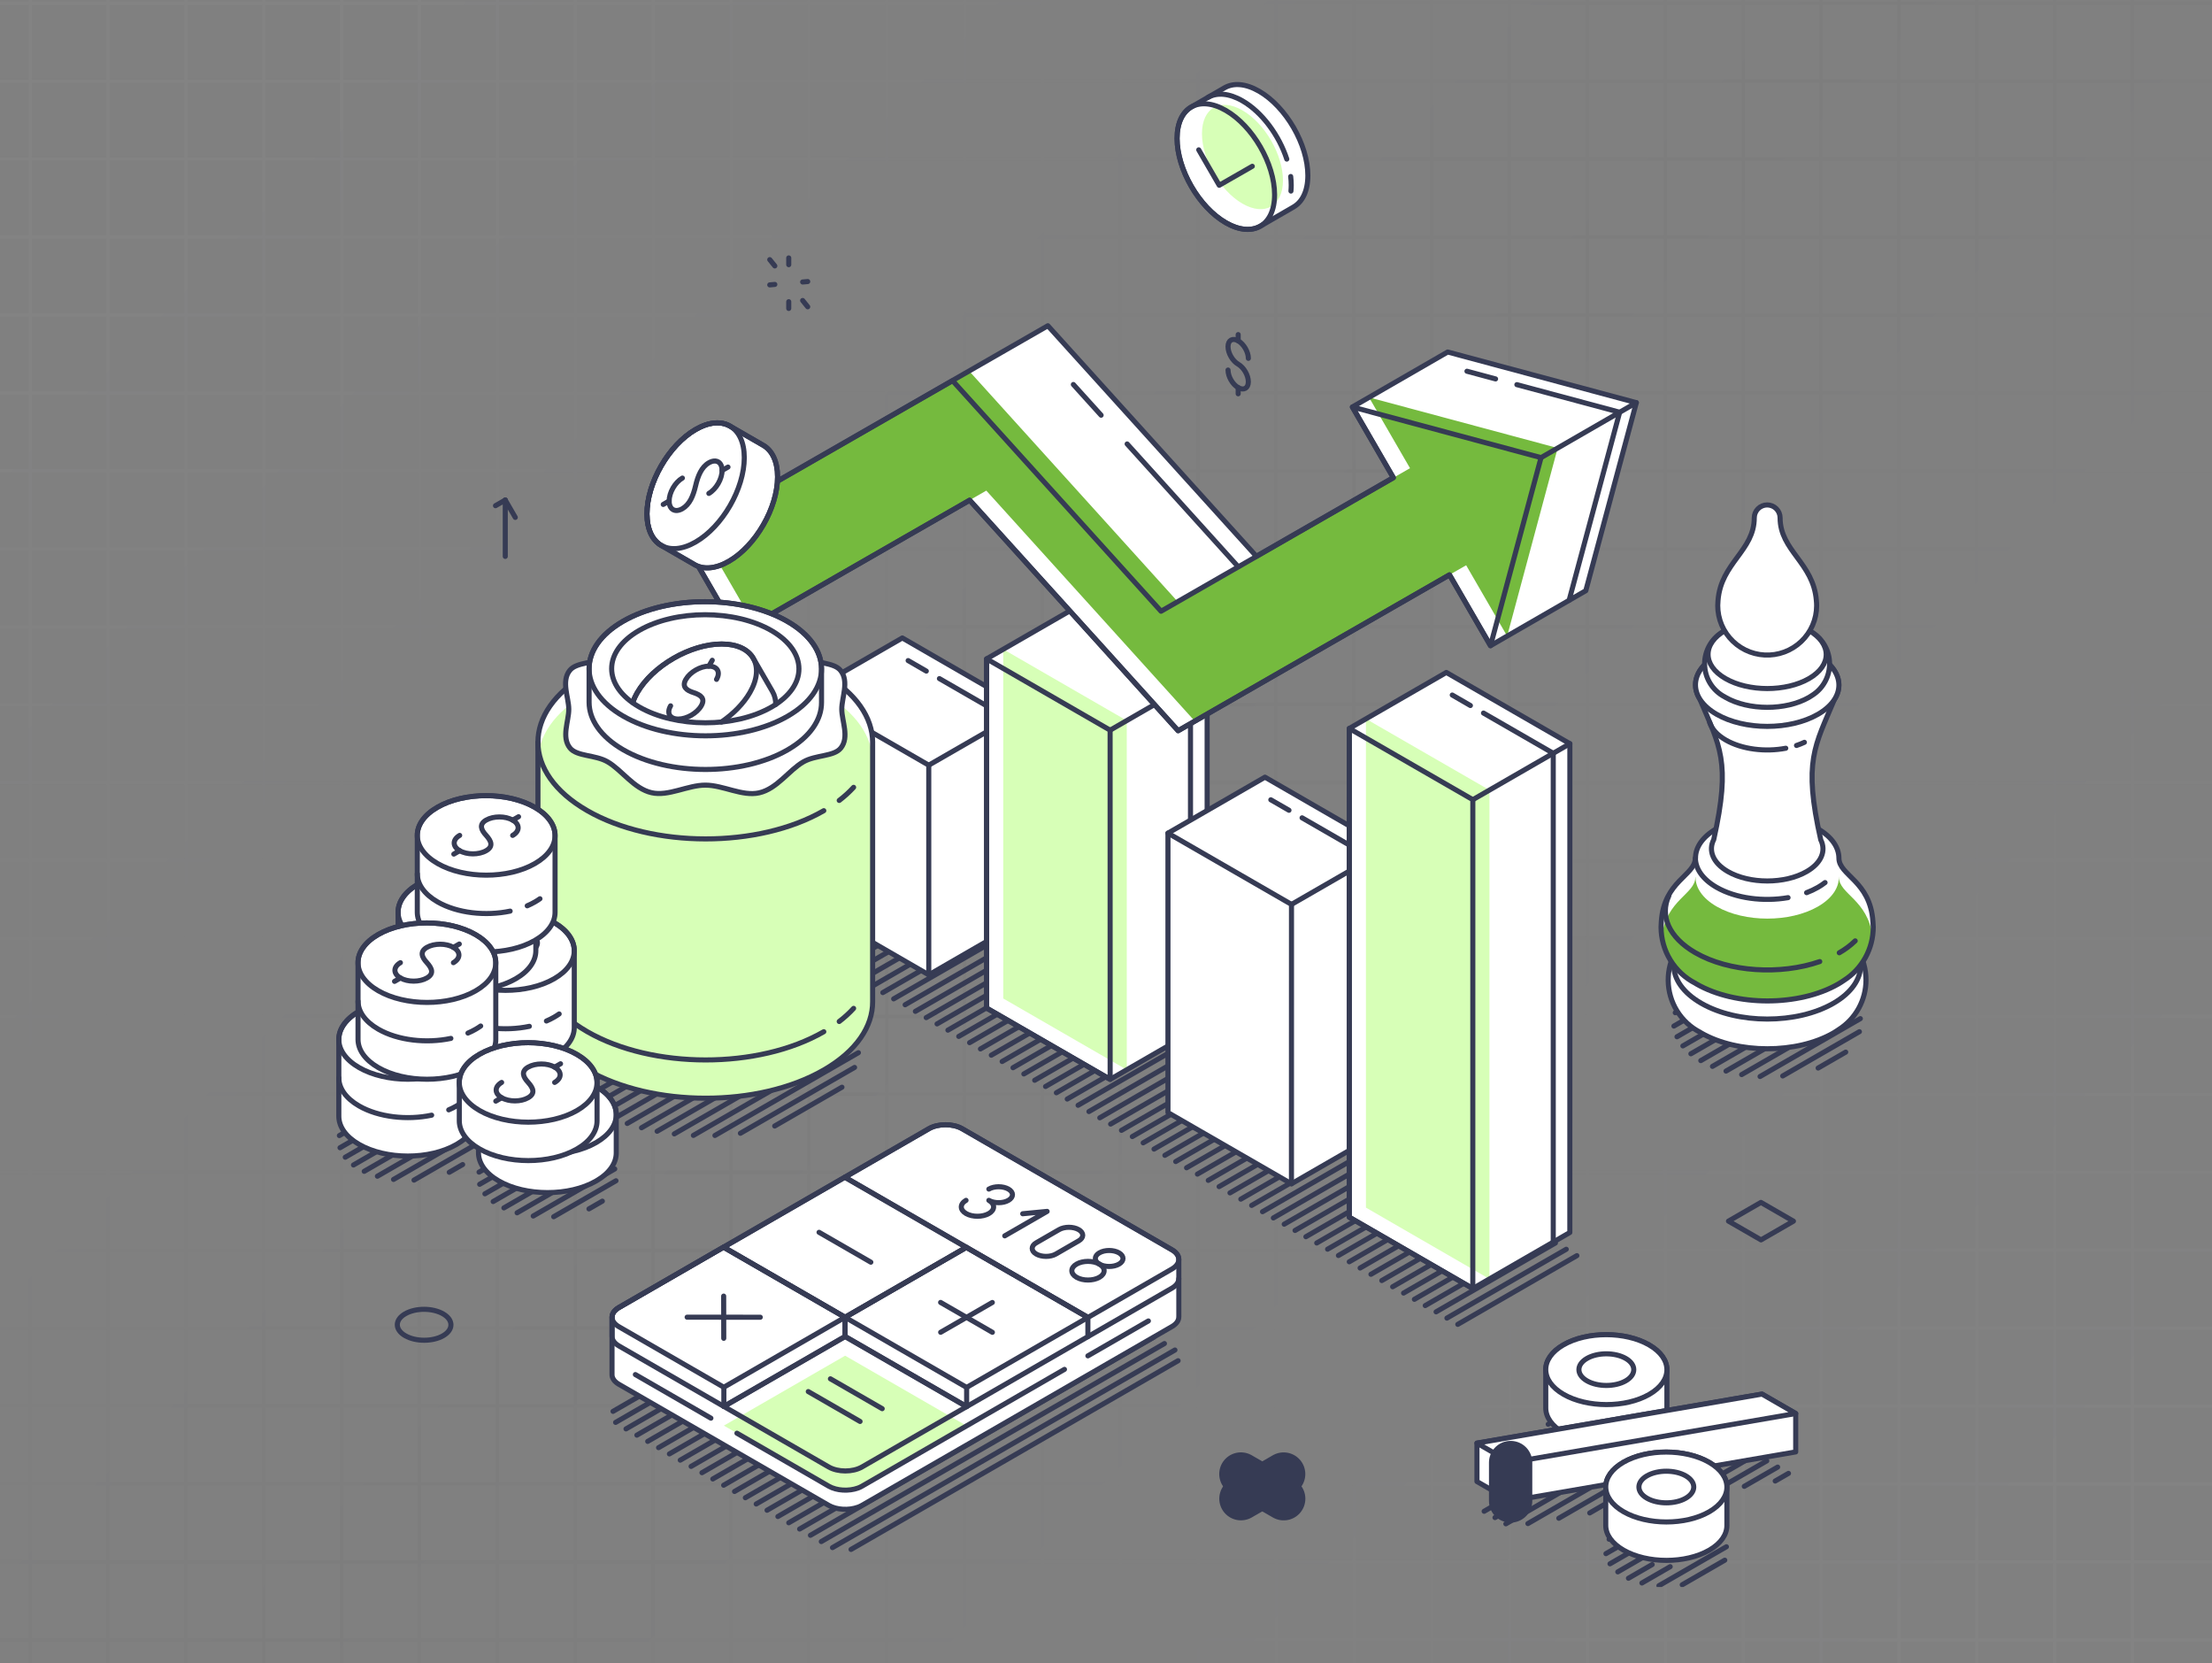 <svg width="435" height="327" viewBox="0 0 435 327" fill="none" xmlns="http://www.w3.org/2000/svg">
<rect x="0" y="0" width="435" height="327" fill="#808080" stroke="none"/>
<g clip-path="url(#clip0_9244_740)">
<path opacity="0.5" fill-rule="evenodd" clip-rule="evenodd" d="M435 -15V-14.362L419.688 -14.362V0.321L435 0.322V0.96L419.688 0.959V15.643L435 15.643V16.282L419.688 16.281V30.964L435 30.965V31.603L419.688 31.603V46.286L435 46.286V46.925L419.688 46.924V61.607L435 61.608V62.246L419.688 62.246V76.929L435 76.93V77.568L419.688 77.567V92.251L435 92.251V92.89L419.688 92.889V107.572L435 107.573V108.211L419.688 108.211V122.894L435 122.894V123.533L419.688 123.532V138.215L435 138.216V138.854L419.688 138.854V153.537L435 153.538V154.176L419.688 154.175V168.859L435 168.859V169.498L419.688 169.497V184.18L435 184.181V184.819L419.688 184.819V199.502L435 199.502V200.141L419.688 200.14V214.823L435 214.824V215.462L419.688 215.462V230.145L435 230.146V230.784L419.688 230.783V245.467L435 245.467V246.106L419.688 246.105V260.788L435 260.789V261.427L419.688 261.427V276.11L435 276.11V276.749L419.688 276.748V291.431L435 291.432V292.07L419.688 292.07V306.753L435 306.754V307.392L419.688 307.391V322.075H435V322.714H419.688V337.397H435V338.035H419.688V352.718H435V353.357H419.688V368.04H435V368.678H419.688V384H419.05V368.678H404.376V384H403.738V368.678H389.064V384H388.426V368.678H373.752V384H373.114V368.678H358.44V384H357.802V368.678H343.128V384H342.49V368.678H327.816V384H327.178V368.678H312.503V384H311.865V368.678H297.191V384H296.553V368.678H281.879V384H281.241V368.678H266.567V384H265.929V368.678H251.255V384H250.617V368.678H235.943V384H235.305V368.678H220.631V384H219.993V368.678H205.319V384H204.681V368.678H190.007V384H189.369V368.678H174.695V384H174.057V368.678H159.383V384H158.745V368.678H144.071V384H143.433V368.678H128.759V384H128.121V368.678H113.447V384H112.809V368.678H98.135V384H97.496V368.678H82.823V384H82.184V368.678H67.51V384H66.872V368.678H52.198V384H51.56V368.678H36.886V384H36.248V368.678H21.574V384H20.936V368.678H6.262V384H5.624V368.678H-9.05V384H-9.688V368.678H-24.362V384H-25V-15H435ZM-9.688 353.357H-24.362V368.04H-9.688V353.357ZM174.057 353.357H159.383V368.04H174.057V353.357ZM112.809 353.357H98.135V368.04H112.809V353.357ZM5.624 353.357H-9.05V368.04H5.624V353.357ZM128.121 353.357H113.447V368.04H128.121V353.357ZM373.114 353.357H358.44V368.04H373.114V353.357ZM143.433 353.357H128.759V368.04H143.433V353.357ZM204.681 353.357H190.007V368.04H204.681V353.357ZM235.305 353.357H220.631V368.04H235.305V353.357ZM189.369 353.357H174.695V368.04H189.369V353.357ZM36.248 353.357H21.574V368.04H36.248V353.357ZM20.936 353.357H6.262V368.04H20.936V353.357ZM419.05 353.357H404.376V368.04H419.05V353.357ZM51.56 353.357H36.886V368.04H51.56V353.357ZM296.553 353.357H281.879V368.04H296.553V353.357ZM311.865 353.357H297.191V368.04H311.865V353.357ZM327.178 353.357H312.503V368.04H327.178V353.357ZM342.49 353.357H327.816V368.04H342.49V353.357ZM357.802 353.357H343.128V368.04H357.802V353.357ZM388.426 353.357H373.752V368.04H388.426V353.357ZM219.993 353.357H205.319V368.04H219.993V353.357ZM66.872 353.357H52.198V368.04H66.872V353.357ZM82.184 353.357H67.51V368.04H82.184V353.357ZM250.617 353.357H235.943V368.04H250.617V353.357ZM265.929 353.357H251.255V368.04H265.929V353.357ZM281.241 353.357H266.567V368.04H281.241V353.357ZM97.496 353.357H82.823V368.04H97.496V353.357ZM158.745 353.357H144.071V368.04H158.745V353.357ZM403.738 353.357H389.064V368.04H403.738V353.357ZM143.433 338.035H128.759V352.718H143.433V338.035ZM36.248 338.035H21.574V352.718H36.248V338.035ZM327.178 338.035H312.503V352.718H327.178V338.035ZM296.553 338.035H281.879V352.718H296.553V338.035ZM281.241 338.035H266.567V352.718H281.241V338.035ZM265.929 338.035H251.255V352.718H265.929V338.035ZM158.745 338.035H144.071V352.718H158.745V338.035ZM112.809 338.035H98.135V352.718H112.809V338.035ZM235.305 338.035H220.631V352.718H235.305V338.035ZM419.05 338.035H404.376V352.718H419.05V338.035ZM5.624 338.035H-9.05V352.718H5.624V338.035ZM204.681 338.035H190.007V352.718H204.681V338.035ZM189.369 338.035H174.695V352.718H189.369V338.035ZM174.057 338.035H159.383V352.718H174.057V338.035ZM51.56 338.035H36.886V352.718H51.56V338.035ZM66.872 338.035H52.198V352.718H66.872V338.035ZM311.865 338.035H297.191V352.718H311.865V338.035ZM403.738 338.035H389.064V352.718H403.738V338.035ZM219.993 338.035H205.319V352.718H219.993V338.035ZM20.936 338.035H6.262V352.718H20.936V338.035ZM388.426 338.035H373.752V352.718H388.426V338.035ZM373.114 338.035H358.44V352.718H373.114V338.035ZM342.49 338.035H327.816V352.718H342.49V338.035ZM128.121 338.035H113.447V352.718H128.121V338.035ZM250.617 338.035H235.943V352.718H250.617V338.035ZM357.802 338.035H343.128V352.718H357.802V338.035ZM82.184 338.035H67.51V352.718H82.184V338.035ZM97.496 338.035H82.823V352.718H97.496V338.035ZM-9.688 338.035H-24.362V352.718H-9.688V338.035ZM219.993 322.714H205.319V337.397H219.993V322.714ZM112.809 322.714H98.135V337.397H112.809V322.714ZM235.305 322.714H220.631V337.397H235.305V322.714ZM265.929 322.714H251.255V337.397H265.929V322.714ZM20.936 322.714H6.262V337.397H20.936V322.714ZM204.681 322.714H190.007V337.397H204.681V322.714ZM97.496 322.714H82.823V337.397H97.496V322.714ZM66.872 322.714H52.198V337.397H66.872V322.714ZM296.553 322.714H281.879V337.397H296.553V322.714ZM311.865 322.714H297.191V337.397H311.865V322.714ZM128.121 322.714H113.447V337.397H128.121V322.714ZM342.49 322.714H327.816V337.397H342.49V322.714ZM174.057 322.714H159.383V337.397H174.057V322.714ZM5.624 322.714H-9.05V337.397H5.624V322.714ZM419.05 322.714H404.376V337.397H419.05V322.714ZM158.745 322.714H144.071V337.397H158.745V322.714ZM36.248 322.714H21.574V337.397H36.248V322.714ZM357.802 322.714H343.128V337.397H357.802V322.714ZM327.178 322.714H312.503V337.397H327.178V322.714ZM250.617 322.714H235.943V337.397H250.617V322.714ZM51.56 322.714H36.886V337.397H51.56V322.714ZM82.184 322.714H67.51V337.397H82.184V322.714ZM143.433 322.714H128.759V337.397H143.433V322.714ZM189.369 322.714H174.695V337.397H189.369V322.714ZM373.114 322.714H358.44V337.397H373.114V322.714ZM281.241 322.714H266.567V337.397H281.241V322.714ZM388.426 322.714H373.752V337.397H388.426V322.714ZM403.738 322.714H389.064V337.397H403.738V322.714ZM-9.688 322.714H-24.362V337.397H-9.688V322.714ZM357.802 307.391H343.128V322.075H357.802V307.391ZM219.993 307.391H205.319V322.075H219.993V307.391ZM82.184 307.392H67.51V322.075H82.184V307.392ZM66.872 307.392H52.198V322.075H66.872V307.392ZM97.496 307.392H82.823V322.075H97.496V307.392ZM112.809 307.392H98.135V322.075H112.809V307.392ZM419.05 307.391H404.376V322.075H419.05V307.391ZM51.56 307.392H36.886V322.075H51.56V307.392ZM388.426 307.391H373.752V322.075H388.426V307.391ZM373.114 307.391H358.44V322.075H373.114V307.391ZM342.49 307.391H327.816V322.075H342.49V307.391ZM143.433 307.392H128.759V322.075H143.433V307.392ZM296.553 307.391H281.879V322.075H296.553V307.391ZM36.248 307.392H21.574V322.075H36.248V307.392ZM20.936 307.392H6.262V322.075H20.936V307.392ZM128.121 307.392H113.447V322.075H128.121V307.392ZM327.178 307.391H312.503V322.075H327.178V307.391ZM158.745 307.392H144.071V322.075H158.745V307.392ZM174.057 307.392H159.383V322.075H174.057V307.392ZM311.865 307.391H297.191V322.075H311.865V307.391ZM281.241 307.391H266.567V322.075H281.241V307.391ZM265.929 307.391H251.255V322.075H265.929V307.391ZM250.617 307.391H235.943V322.075H250.617V307.391ZM235.305 307.391H220.631V322.075H235.305V307.391ZM189.369 307.392H174.695V322.075H189.369V307.392ZM204.681 307.392H190.007V322.075H204.681V307.392ZM-9.688 307.392H-24.362V322.075H-9.688V307.392ZM5.624 307.392H-9.05V322.075H5.624V307.392ZM403.738 307.391H389.064V322.075H403.738V307.391ZM112.809 292.07H98.135V306.754H112.809V292.07ZM97.496 292.07H82.823V306.754H97.496V292.07ZM66.872 292.07H52.198V306.754H66.872V292.07ZM36.248 292.07H21.574V306.754H36.248V292.07ZM20.936 292.07H6.262V306.754H20.936V292.07ZM5.624 292.07H-9.05V306.754H5.624V292.07ZM82.184 292.07H67.51V306.754H82.184V292.07ZM174.057 292.07H159.383V306.754H174.057V292.07ZM204.681 292.07H190.007V306.754H204.681V292.07ZM-9.688 292.07H-24.362V306.754H-9.688V292.07ZM189.369 292.07H174.695V306.754H189.369V292.07ZM51.56 292.07H36.886V306.754H51.56V292.07ZM143.433 292.07H128.759V306.754H143.433V292.07ZM158.745 292.07H144.071V306.754H158.745V292.07ZM128.121 292.07H113.447V306.754H128.121V292.07ZM342.49 292.07H327.816V306.753H342.49V292.07ZM388.426 292.07H373.752V306.753H388.426V292.07ZM219.993 292.07H205.319V306.753H219.993V292.07ZM311.865 292.07H297.191V306.753H311.865V292.07ZM419.05 292.07H404.376V306.753H419.05V292.07ZM235.305 292.07H220.631V306.753H235.305V292.07ZM265.929 292.07H251.255V306.753H265.929V292.07ZM281.241 292.07H266.567V306.753H281.241V292.07ZM296.553 292.07H281.879V306.753H296.553V292.07ZM327.178 292.07H312.503V306.753H327.178V292.07ZM357.802 292.07H343.128V306.753H357.802V292.07ZM373.114 292.07H358.44V306.753H373.114V292.07ZM403.738 292.07H389.064V306.753H403.738V292.07ZM250.617 292.07H235.943V306.753H250.617V292.07ZM143.433 276.749H128.759V291.432H143.433V276.749ZM5.624 276.749H-9.05V291.432H5.624V276.749ZM158.745 276.749H144.071V291.432H158.745V276.749ZM20.936 276.749H6.262V291.432H20.936V276.749ZM36.248 276.749H21.574V291.432H36.248V276.749ZM51.56 276.749H36.886V291.432H51.56V276.749ZM97.496 276.749H82.823V291.432H97.496V276.749ZM66.872 276.749H52.198V291.432H66.872V276.749ZM-9.688 276.749H-24.362V291.432H-9.688V276.749ZM189.369 276.749H174.695V291.432H189.369V276.749ZM112.809 276.749H98.135V291.432H112.809V276.749ZM174.057 276.749H159.383V291.432H174.057V276.749ZM204.681 276.749H190.007V291.432H204.681V276.749ZM128.121 276.749H113.447V291.432H128.121V276.749ZM82.184 276.749H67.51V291.432H82.184V276.749ZM357.802 276.748H343.128V291.431H357.802V276.748ZM235.305 276.748H220.631V291.431H235.305V276.748ZM250.617 276.748H235.943V291.431H250.617V276.748ZM265.929 276.748H251.255V291.431H265.929V276.748ZM373.114 276.748H358.44V291.431H373.114V276.748ZM419.05 276.748H404.376V291.431H419.05V276.748ZM403.738 276.748H389.064V291.431H403.738V276.748ZM388.426 276.748H373.752V291.431H388.426V276.748ZM327.178 276.748H312.503V291.431H327.178V276.748ZM296.553 276.748H281.879V291.431H296.553V276.748ZM281.241 276.748H266.567V291.431H281.241V276.748ZM342.49 276.748H327.816V291.431H342.49V276.748ZM219.993 276.748H205.319V291.431H219.993V276.748ZM311.865 276.748H297.191V291.431H311.865V276.748ZM5.624 261.427H-9.05V276.11H5.624V261.427ZM174.057 261.427H159.383V276.11H174.057V261.427ZM82.184 261.427H67.51V276.11H82.184V261.427ZM-9.688 261.427H-24.362V276.11H-9.688V261.427ZM20.936 261.427H6.262V276.11H20.936V261.427ZM36.248 261.427H21.574V276.11H36.248V261.427ZM51.56 261.427H36.886V276.11H51.56V261.427ZM204.681 261.427H190.007V276.11H204.681V261.427ZM66.872 261.427H52.198V276.11H66.872V261.427ZM189.369 261.427H174.695V276.11H189.369V261.427ZM97.496 261.427H82.823V276.11H97.496V261.427ZM112.809 261.427H98.135V276.11H112.809V261.427ZM128.121 261.427H113.447V276.11H128.121V261.427ZM143.433 261.427H128.759V276.11H143.433V261.427ZM158.745 261.427H144.071V276.11H158.745V261.427ZM357.802 261.427H343.128V276.11H357.802V261.427ZM388.426 261.427H373.752V276.11H388.426V261.427ZM281.241 261.427H266.567V276.11H281.241V261.427ZM373.114 261.427H358.44V276.11H373.114V261.427ZM403.738 261.427H389.064V276.11H403.738V261.427ZM311.865 261.427H297.191V276.11H311.865V261.427ZM250.617 261.427H235.943V276.11H250.617V261.427ZM235.305 261.427H220.631V276.11H235.305V261.427ZM327.178 261.427H312.503V276.11H327.178V261.427ZM296.553 261.427H281.879V276.11H296.553V261.427ZM342.49 261.427H327.816V276.11H342.49V261.427ZM219.993 261.427H205.319V276.11H219.993V261.427ZM265.929 261.427H251.255V276.11H265.929V261.427ZM419.05 261.427H404.376V276.11H419.05V261.427ZM143.433 246.106H128.759V260.789H143.433V246.106ZM128.121 246.106H113.447V260.789H128.121V246.106ZM-9.688 246.106H-24.362V260.789H-9.688V246.106ZM97.496 246.106H82.823V260.789H97.496V246.106ZM189.369 246.106H174.695V260.789H189.369V246.106ZM174.057 246.106H159.383V260.789H174.057V246.106ZM20.936 246.106H6.262V260.789H20.936V246.106ZM204.681 246.106H190.007V260.789H204.681V246.106ZM112.809 246.106H98.135V260.789H112.809V246.106ZM66.872 246.106H52.198V260.789H66.872V246.106ZM82.184 246.106H67.51V260.789H82.184V246.106ZM51.56 246.106H36.886V260.789H51.56V246.106ZM158.745 246.106H144.071V260.789H158.745V246.106ZM36.248 246.106H21.574V260.789H36.248V246.106ZM5.624 246.106H-9.05V260.789H5.624V246.106ZM296.553 246.105H281.879V260.788H296.553V246.105ZM342.49 246.105H327.816V260.788H342.49V246.105ZM311.865 246.105H297.191V260.788H311.865V246.105ZM235.305 246.105H220.631V260.788H235.305V246.105ZM403.738 246.105H389.064V260.788H403.738V246.105ZM219.993 246.105H205.319V260.788H219.993V246.105ZM250.617 246.105H235.943V260.788H250.617V246.105ZM373.114 246.105H358.44V260.788H373.114V246.105ZM419.05 246.105H404.376V260.788H419.05V246.105ZM388.426 246.105H373.752V260.788H388.426V246.105ZM327.178 246.105H312.503V260.788H327.178V246.105ZM265.929 246.105H251.255V260.788H265.929V246.105ZM281.241 246.105H266.567V260.788H281.241V246.105ZM357.802 246.105H343.128V260.788H357.802V246.105ZM36.248 230.784H21.574V245.467H36.248V230.784ZM189.369 230.784H174.695V245.467H189.369V230.784ZM66.872 230.784H52.198V245.467H66.872V230.784ZM158.745 230.784H144.071V245.467H158.745V230.784ZM82.184 230.784H67.51V245.467H82.184V230.784ZM97.496 230.784H82.823V245.467H97.496V230.784ZM112.809 230.784H98.135V245.467H112.809V230.784ZM-9.688 230.784H-24.362V245.467H-9.688V230.784ZM51.56 230.784H36.886V245.467H51.56V230.784ZM143.433 230.784H128.759V245.467H143.433V230.784ZM174.057 230.784H159.383V245.467H174.057V230.784ZM204.681 230.784H190.007V245.467H204.681V230.784ZM5.624 230.784H-9.05V245.467H5.624V230.784ZM20.936 230.784H6.262V245.467H20.936V230.784ZM128.121 230.784H113.447V245.467H128.121V230.784ZM296.553 230.783H281.879V245.467H296.553V230.783ZM403.738 230.783H389.064V245.467H403.738V230.783ZM311.865 230.783H297.191V245.467H311.865V230.783ZM388.426 230.783H373.752V245.467H388.426V230.783ZM419.05 230.783H404.376V245.467H419.05V230.783ZM281.241 230.783H266.567V245.467H281.241V230.783ZM265.929 230.783H251.255V245.467H265.929V230.783ZM250.617 230.783H235.943V245.467H250.617V230.783ZM235.305 230.783H220.631V245.467H235.305V230.783ZM219.993 230.783H205.319V245.467H219.993V230.783ZM342.49 230.783H327.816V245.467H342.49V230.783ZM357.802 230.783H343.128V245.467H357.802V230.783ZM373.114 230.783H358.44V245.467H373.114V230.783ZM327.178 230.783H312.503V245.467H327.178V230.783ZM174.057 215.462H159.383V230.146H174.057V215.462ZM158.745 215.462H144.071V230.146H158.745V215.462ZM143.433 215.462H128.759V230.146H143.433V215.462ZM128.121 215.462H113.447V230.146H128.121V215.462ZM112.809 215.462H98.135V230.146H112.809V215.462ZM66.872 215.462H52.198V230.146H66.872V215.462ZM51.56 215.462H36.886V230.146H51.56V215.462ZM36.248 215.462H21.574V230.146H36.248V215.462ZM20.936 215.462H6.262V230.146H20.936V215.462ZM5.624 215.462H-9.05V230.146H5.624V215.462ZM189.369 215.462H174.695V230.146H189.369V215.462ZM204.681 215.462H190.007V230.146H204.681V215.462ZM-9.688 215.462H-24.362V230.146H-9.688V215.462ZM97.496 215.462H82.823V230.146H97.496V215.462ZM82.184 215.462H67.51V230.146H82.184V215.462ZM373.114 215.462H358.44V230.145H373.114V215.462ZM219.993 215.462H205.319V230.145H219.993V215.462ZM235.305 215.462H220.631V230.145H235.305V215.462ZM342.49 215.462H327.816V230.145H342.49V215.462ZM403.738 215.462H389.064V230.145H403.738V215.462ZM419.05 215.462H404.376V230.145H419.05V215.462ZM388.426 215.462H373.752V230.145H388.426V215.462ZM357.802 215.462H343.128V230.145H357.802V215.462ZM311.865 215.462H297.191V230.145H311.865V215.462ZM296.553 215.462H281.879V230.145H296.553V215.462ZM281.241 215.462H266.567V230.145H281.241V215.462ZM265.929 215.462H251.255V230.145H265.929V215.462ZM327.178 215.462H312.503V230.145H327.178V215.462ZM250.617 215.462H235.943V230.145H250.617V215.462ZM82.184 200.141H67.51V214.824H82.184V200.141ZM20.936 200.141H6.262V214.824H20.936V200.141ZM36.248 200.141H21.574V214.824H36.248V200.141ZM51.56 200.141H36.886V214.824H51.56V200.141ZM66.872 200.141H52.198V214.824H66.872V200.141ZM189.369 200.141H174.695V214.824H189.369V200.141ZM-9.688 200.141H-24.362V214.824H-9.688V200.141ZM174.057 200.141H159.383V214.824H174.057V200.141ZM128.121 200.141H113.447V214.824H128.121V200.141ZM97.496 200.141H82.823V214.824H97.496V200.141ZM204.681 200.141H190.007V214.824H204.681V200.141ZM5.624 200.141H-9.05V214.824H5.624V200.141ZM143.433 200.141H128.759V214.824H143.433V200.141ZM158.745 200.141H144.071V214.824H158.745V200.141ZM112.809 200.141H98.135V214.824H112.809V200.141ZM250.617 200.14H235.943V214.823H250.617V200.14ZM219.993 200.14H205.319V214.823H219.993V200.14ZM265.929 200.14H251.255V214.823H265.929V200.14ZM281.241 200.14H266.567V214.823H281.241V200.14ZM296.553 200.14H281.879V214.823H296.553V200.14ZM311.865 200.14H297.191V214.823H311.865V200.14ZM235.305 200.14H220.631V214.823H235.305V200.14ZM357.802 200.14H343.128V214.823H357.802V200.14ZM373.114 200.14H358.44V214.823H373.114V200.14ZM388.426 200.14H373.752V214.823H388.426V200.14ZM403.738 200.14H389.064V214.823H403.738V200.14ZM419.05 200.14H404.376V214.823H419.05V200.14ZM342.49 200.14H327.816V214.823H342.49V200.14ZM327.178 200.14H312.503V214.823H327.178V200.14ZM204.681 184.819H190.007V199.502H204.681V184.819ZM112.809 184.819H98.135V199.502H112.809V184.819ZM20.936 184.819H6.262V199.502H20.936V184.819ZM36.248 184.819H21.574V199.502H36.248V184.819ZM51.56 184.819H36.886V199.502H51.56V184.819ZM66.872 184.819H52.198V199.502H66.872V184.819ZM143.433 184.819H128.759V199.502H143.433V184.819ZM158.745 184.819H144.071V199.502H158.745V184.819ZM174.057 184.819H159.383V199.502H174.057V184.819ZM189.369 184.819H174.695V199.502H189.369V184.819ZM97.496 184.819H82.823V199.502H97.496V184.819ZM128.121 184.819H113.447V199.502H128.121V184.819ZM5.624 184.819H-9.05V199.502H5.624V184.819ZM-9.688 184.819H-24.362V199.502H-9.688V184.819ZM82.184 184.819H67.51V199.502H82.184V184.819ZM281.241 184.819H266.567V199.502H281.241V184.819ZM296.553 184.819H281.879V199.502H296.553V184.819ZM403.738 184.819H389.064V199.502H403.738V184.819ZM235.305 184.819H220.631V199.502H235.305V184.819ZM219.993 184.819H205.319V199.502H219.993V184.819ZM265.929 184.819H251.255V199.502H265.929V184.819ZM327.178 184.819H312.503V199.502H327.178V184.819ZM342.49 184.819H327.816V199.502H342.49V184.819ZM357.802 184.819H343.128V199.502H357.802V184.819ZM373.114 184.819H358.44V199.502H373.114V184.819ZM419.05 184.819H404.376V199.502H419.05V184.819ZM388.426 184.819H373.752V199.502H388.426V184.819ZM250.617 184.819H235.943V199.502H250.617V184.819ZM311.865 184.819H297.191V199.502H311.865V184.819ZM112.809 169.498H98.135V184.181H112.809V169.498ZM82.184 169.498H67.51V184.181H82.184V169.498ZM189.369 169.498H174.695V184.181H189.369V169.498ZM-9.688 169.498H-24.362V184.181H-9.688V169.498ZM174.057 169.498H159.383V184.181H174.057V169.498ZM158.745 169.498H144.071V184.181H158.745V169.498ZM143.433 169.498H128.759V184.181H143.433V169.498ZM128.121 169.498H113.447V184.181H128.121V169.498ZM204.681 169.498H190.007V184.181H204.681V169.498ZM97.496 169.498H82.823V184.181H97.496V169.498ZM66.872 169.498H52.198V184.181H66.872V169.498ZM51.56 169.498H36.886V184.181H51.56V169.498ZM36.248 169.498H21.574V184.181H36.248V169.498ZM20.936 169.498H6.262V184.181H20.936V169.498ZM5.624 169.498H-9.05V184.181H5.624V169.498ZM281.241 169.497H266.567V184.18H281.241V169.497ZM419.05 169.497H404.376V184.18H419.05V169.497ZM250.617 169.497H235.943V184.18H250.617V169.497ZM219.993 169.497H205.319V184.18H219.993V169.497ZM265.929 169.497H251.255V184.18H265.929V169.497ZM342.49 169.497H327.816V184.18H342.49V169.497ZM357.802 169.497H343.128V184.18H357.802V169.497ZM373.114 169.497H358.44V184.18H373.114V169.497ZM388.426 169.497H373.752V184.18H388.426V169.497ZM235.305 169.497H220.631V184.18H235.305V169.497ZM403.738 169.497H389.064V184.18H403.738V169.497ZM296.553 169.497H281.879V184.18H296.553V169.497ZM311.865 169.497H297.191V184.18H311.865V169.497ZM327.178 169.497H312.503V184.18H327.178V169.497ZM36.248 154.176H21.574V168.859H36.248V154.176ZM204.681 154.176H190.007V168.859H204.681V154.176ZM97.496 154.176H82.823V168.859H97.496V154.176ZM82.184 154.176H67.51V168.859H82.184V154.176ZM128.121 154.176H113.447V168.859H128.121V154.176ZM143.433 154.176H128.759V168.859H143.433V154.176ZM5.624 154.176H-9.05V168.859H5.624V154.176ZM51.56 154.176H36.886V168.859H51.56V154.176ZM66.872 154.176H52.198V168.859H66.872V154.176ZM189.369 154.176H174.695V168.859H189.369V154.176ZM112.809 154.176H98.135V168.859H112.809V154.176ZM20.936 154.176H6.262V168.859H20.936V154.176ZM158.745 154.176H144.071V168.859H158.745V154.176ZM-9.688 154.176H-24.362V168.859H-9.688V154.176ZM174.057 154.176H159.383V168.859H174.057V154.176ZM311.865 154.175H297.191V168.859H311.865V154.175ZM403.738 154.175H389.064V168.859H403.738V154.175ZM219.993 154.175H205.319V168.859H219.993V154.175ZM235.305 154.175H220.631V168.859H235.305V154.175ZM250.617 154.175H235.943V168.859H250.617V154.175ZM265.929 154.175H251.255V168.859H265.929V154.175ZM281.241 154.175H266.567V168.859H281.241V154.175ZM327.178 154.175H312.503V168.859H327.178V154.175ZM342.49 154.175H327.816V168.859H342.49V154.175ZM357.802 154.175H343.128V168.859H357.802V154.175ZM373.114 154.175H358.44V168.859H373.114V154.175ZM388.426 154.175H373.752V168.859H388.426V154.175ZM419.05 154.175H404.376V168.859H419.05V154.175ZM296.553 154.175H281.879V168.859H296.553V154.175ZM5.624 138.854H-9.05V153.538H5.624V138.854ZM158.745 138.854H144.071V153.538H158.745V138.854ZM51.56 138.854H36.886V153.538H51.56V138.854ZM66.872 138.854H52.198V153.538H66.872V138.854ZM97.496 138.854H82.823V153.538H97.496V138.854ZM112.809 138.854H98.135V153.538H112.809V138.854ZM143.433 138.854H128.759V153.538H143.433V138.854ZM-9.688 138.854H-24.362V153.538H-9.688V138.854ZM189.369 138.854H174.695V153.538H189.369V138.854ZM204.681 138.854H190.007V153.538H204.681V138.854ZM128.121 138.854H113.447V153.538H128.121V138.854ZM82.184 138.854H67.51V153.538H82.184V138.854ZM174.057 138.854H159.383V153.538H174.057V138.854ZM20.936 138.854H6.262V153.538H20.936V138.854ZM36.248 138.854H21.574V153.538H36.248V138.854ZM327.178 138.854H312.503V153.537H327.178V138.854ZM281.241 138.854H266.567V153.537H281.241V138.854ZM388.426 138.854H373.752V153.537H388.426V138.854ZM419.05 138.854H404.376V153.537H419.05V138.854ZM373.114 138.854H358.44V153.537H373.114V138.854ZM357.802 138.854H343.128V153.537H357.802V138.854ZM265.929 138.854H251.255V153.537H265.929V138.854ZM250.617 138.854H235.943V153.537H250.617V138.854ZM235.305 138.854H220.631V153.537H235.305V138.854ZM219.993 138.854H205.319V153.537H219.993V138.854ZM296.553 138.854H281.879V153.537H296.553V138.854ZM403.738 138.854H389.064V153.537H403.738V138.854ZM311.865 138.854H297.191V153.537H311.865V138.854ZM342.49 138.854H327.816V153.537H342.49V138.854ZM189.369 123.533H174.695V138.216H189.369V123.533ZM-9.688 123.533H-24.362V138.216H-9.688V123.533ZM5.624 123.533H-9.05V138.216H5.624V123.533ZM20.936 123.533H6.262V138.216H20.936V123.533ZM36.248 123.533H21.574V138.216H36.248V123.533ZM51.56 123.533H36.886V138.216H51.56V123.533ZM174.057 123.533H159.383V138.216H174.057V123.533ZM82.184 123.533H67.51V138.216H82.184V123.533ZM97.496 123.533H82.823V138.216H97.496V123.533ZM112.809 123.533H98.135V138.216H112.809V123.533ZM128.121 123.533H113.447V138.216H128.121V123.533ZM143.433 123.533H128.759V138.216H143.433V123.533ZM158.745 123.533H144.071V138.216H158.745V123.533ZM204.681 123.533H190.007V138.216H204.681V123.533ZM66.872 123.533H52.198V138.216H66.872V123.533ZM281.241 123.532H266.567V138.215H281.241V123.532ZM403.738 123.532H389.064V138.215H403.738V123.532ZM327.178 123.532H312.503V138.215H327.178V123.532ZM219.993 123.532H205.319V138.215H219.993V123.532ZM235.305 123.532H220.631V138.215H235.305V123.532ZM250.617 123.532H235.943V138.215H250.617V123.532ZM265.929 123.532H251.255V138.215H265.929V123.532ZM311.865 123.532H297.191V138.215H311.865V123.532ZM342.49 123.532H327.816V138.215H342.49V123.532ZM357.802 123.532H343.128V138.215H357.802V123.532ZM373.114 123.532H358.44V138.215H373.114V123.532ZM419.05 123.532H404.376V138.215H419.05V123.532ZM388.426 123.532H373.752V138.215H388.426V123.532ZM296.553 123.532H281.879V138.215H296.553V123.532ZM143.433 108.211H128.759V122.894H143.433V108.211ZM51.56 108.211H36.886V122.894H51.56V108.211ZM66.872 108.211H52.198V122.894H66.872V108.211ZM82.184 108.211H67.51V122.894H82.184V108.211ZM97.496 108.211H82.823V122.894H97.496V108.211ZM112.809 108.211H98.135V122.894H112.809V108.211ZM204.681 108.211H190.007V122.894H204.681V108.211ZM158.745 108.211H144.071V122.894H158.745V108.211ZM174.057 108.211H159.383V122.894H174.057V108.211ZM189.369 108.211H174.695V122.894H189.369V108.211ZM-9.688 108.211H-24.362V122.894H-9.688V108.211ZM5.624 108.211H-9.05V122.894H5.624V108.211ZM128.121 108.211H113.447V122.894H128.121V108.211ZM36.248 108.211H21.574V122.894H36.248V108.211ZM20.936 108.211H6.262V122.894H20.936V108.211ZM403.738 108.211H389.064V122.894H403.738V108.211ZM419.05 108.211H404.376V122.894H419.05V108.211ZM373.114 108.211H358.44V122.894H373.114V108.211ZM357.802 108.211H343.128V122.894H357.802V108.211ZM342.49 108.211H327.816V122.894H342.49V108.211ZM327.178 108.211H312.503V122.894H327.178V108.211ZM311.865 108.211H297.191V122.894H311.865V108.211ZM296.553 108.211H281.879V122.894H296.553V108.211ZM281.241 108.211H266.567V122.894H281.241V108.211ZM265.929 108.211H251.255V122.894H265.929V108.211ZM250.617 108.211H235.943V122.894H250.617V108.211ZM235.305 108.211H220.631V122.894H235.305V108.211ZM219.993 108.211H205.319V122.894H219.993V108.211ZM388.426 108.211H373.752V122.894H388.426V108.211ZM204.681 92.89H190.007V107.573H204.681V92.89ZM82.184 92.89H67.51V107.573H82.184V92.89ZM112.809 92.89H98.135V107.573H112.809V92.89ZM20.936 92.89H6.262V107.573H20.936V92.89ZM36.248 92.89H21.574V107.573H36.248V92.89ZM51.56 92.89H36.886V107.573H51.56V92.89ZM66.872 92.89H52.198V107.573H66.872V92.89ZM128.121 92.89H113.447V107.573H128.121V92.89ZM-9.688 92.89H-24.362V107.573H-9.688V92.89ZM143.433 92.89H128.759V107.573H143.433V92.89ZM158.745 92.89H144.071V107.573H158.745V92.89ZM174.057 92.89H159.383V107.573H174.057V92.89ZM189.369 92.89H174.695V107.573H189.369V92.89ZM5.624 92.89H-9.05V107.573H5.624V92.89ZM97.496 92.89H82.823V107.573H97.496V92.89ZM296.553 92.889H281.879V107.572H296.553V92.889ZM419.05 92.889H404.376V107.572H419.05V92.889ZM373.114 92.889H358.44V107.572H373.114V92.889ZM357.802 92.889H343.128V107.572H357.802V92.889ZM342.49 92.889H327.816V107.572H342.49V92.889ZM311.865 92.889H297.191V107.572H311.865V92.889ZM281.241 92.889H266.567V107.572H281.241V92.889ZM265.929 92.889H251.255V107.572H265.929V92.889ZM250.617 92.889H235.943V107.572H250.617V92.889ZM219.993 92.889H205.319V107.572H219.993V92.889ZM235.305 92.889H220.631V107.572H235.305V92.889ZM327.178 92.889H312.503V107.572H327.178V92.889ZM403.738 92.889H389.064V107.572H403.738V92.889ZM388.426 92.889H373.752V107.572H388.426V92.889ZM189.369 77.568H174.695V92.251H189.369V77.568ZM-9.688 77.568H-24.362V92.251H-9.688V77.568ZM174.057 77.568H159.383V92.251H174.057V77.568ZM158.745 77.568H144.071V92.251H158.745V77.568ZM143.433 77.568H128.759V92.251H143.433V77.568ZM128.121 77.568H113.447V92.251H128.121V77.568ZM112.809 77.568H98.135V92.251H112.809V77.568ZM97.496 77.568H82.823V92.251H97.496V77.568ZM66.872 77.568H52.198V92.251H66.872V77.568ZM51.56 77.568H36.886V92.251H51.56V77.568ZM36.248 77.568H21.574V92.251H36.248V77.568ZM20.936 77.568H6.262V92.251H20.936V77.568ZM5.624 77.568H-9.05V92.251H5.624V77.568ZM82.184 77.568H67.51V92.251H82.184V77.568ZM204.681 77.568H190.007V92.251H204.681V77.568ZM311.865 77.567H297.191V92.251H311.865V77.567ZM250.617 77.567H235.943V92.251H250.617V77.567ZM219.993 77.567H205.319V92.251H219.993V77.567ZM265.929 77.567H251.255V92.251H265.929V77.567ZM281.241 77.567H266.567V92.251H281.241V77.567ZM419.05 77.567H404.376V92.251H419.05V77.567ZM327.178 77.567H312.503V92.251H327.178V77.567ZM235.305 77.567H220.631V92.251H235.305V77.567ZM357.802 77.567H343.128V92.251H357.802V77.567ZM373.114 77.567H358.44V92.251H373.114V77.567ZM388.426 77.567H373.752V92.251H388.426V77.567ZM342.49 77.567H327.816V92.251H342.49V77.567ZM296.553 77.567H281.879V92.251H296.553V77.567ZM403.738 77.567H389.064V92.251H403.738V77.567ZM143.433 62.246H128.759V76.93H143.433V62.246ZM5.624 62.246H-9.05V76.93H5.624V62.246ZM189.369 62.246H174.695V76.93H189.369V62.246ZM-9.688 62.246H-24.362V76.93H-9.688V62.246ZM204.681 62.246H190.007V76.93H204.681V62.246ZM174.057 62.246H159.383V76.93H174.057V62.246ZM158.745 62.246H144.071V76.93H158.745V62.246ZM128.121 62.246H113.447V76.93H128.121V62.246ZM112.809 62.246H98.135V76.93H112.809V62.246ZM97.496 62.246H82.823V76.93H97.496V62.246ZM66.872 62.246H52.198V76.93H66.872V62.246ZM51.56 62.246H36.886V76.93H51.56V62.246ZM36.248 62.246H21.574V76.93H36.248V62.246ZM82.184 62.246H67.51V76.93H82.184V62.246ZM20.936 62.246H6.262V76.93H20.936V62.246ZM235.305 62.246H220.631V76.929H235.305V62.246ZM250.617 62.246H235.943V76.929H250.617V62.246ZM265.929 62.246H251.255V76.929H265.929V62.246ZM281.241 62.246H266.567V76.929H281.241V62.246ZM296.553 62.246H281.879V76.929H296.553V62.246ZM311.865 62.246H297.191V76.929H311.865V62.246ZM327.178 62.246H312.503V76.929H327.178V62.246ZM342.49 62.246H327.816V76.929H342.49V62.246ZM357.802 62.246H343.128V76.929H357.802V62.246ZM373.114 62.246H358.44V76.929H373.114V62.246ZM388.426 62.246H373.752V76.929H388.426V62.246ZM419.05 62.246H404.376V76.929H419.05V62.246ZM403.738 62.246H389.064V76.929H403.738V62.246ZM219.993 62.246H205.319V76.929H219.993V62.246ZM82.184 46.925H67.51V61.608H82.184V46.925ZM128.121 46.925H113.447V61.608H128.121V46.925ZM204.681 46.925H190.007V61.608H204.681V46.925ZM189.369 46.925H174.695V61.608H189.369V46.925ZM-9.688 46.925H-24.362V61.608H-9.688V46.925ZM174.057 46.925H159.383V61.608H174.057V46.925ZM158.745 46.925H144.071V61.608H158.745V46.925ZM143.433 46.925H128.759V61.608H143.433V46.925ZM112.809 46.925H98.135V61.608H112.809V46.925ZM97.496 46.925H82.823V61.608H97.496V46.925ZM66.872 46.925H52.198V61.608H66.872V46.925ZM51.56 46.925H36.886V61.608H51.56V46.925ZM36.248 46.925H21.574V61.608H36.248V46.925ZM5.624 46.925H-9.05V61.608H5.624V46.925ZM20.936 46.925H6.262V61.608H20.936V46.925ZM403.738 46.924H389.064V61.607H403.738V46.924ZM219.993 46.924H205.319V61.607H219.993V46.924ZM235.305 46.924H220.631V61.607H235.305V46.924ZM250.617 46.924H235.943V61.607H250.617V46.924ZM265.929 46.924H251.255V61.607H265.929V46.924ZM281.241 46.924H266.567V61.607H281.241V46.924ZM296.553 46.924H281.879V61.607H296.553V46.924ZM311.865 46.924H297.191V61.607H311.865V46.924ZM327.178 46.924H312.503V61.607H327.178V46.924ZM342.49 46.924H327.816V61.607H342.49V46.924ZM357.802 46.924H343.128V61.607H357.802V46.924ZM373.114 46.924H358.44V61.607H373.114V46.924ZM419.05 46.924H404.376V61.607H419.05V46.924ZM388.426 46.924H373.752V61.607H388.426V46.924ZM189.369 31.603H174.695V46.286H189.369V31.603ZM174.057 31.603H159.383V46.286H174.057V31.603ZM158.745 31.603H144.071V46.286H158.745V31.603ZM143.433 31.603H128.759V46.286H143.433V31.603ZM128.121 31.603H113.447V46.286H128.121V31.603ZM112.809 31.603H98.135V46.286H112.809V31.603ZM97.496 31.603H82.823V46.286H97.496V31.603ZM82.184 31.603H67.51V46.286H82.184V31.603ZM204.681 31.603H190.007V46.286H204.681V31.603ZM51.56 31.603H36.886V46.286H51.56V31.603ZM36.248 31.603H21.574V46.286H36.248V31.603ZM20.936 31.603H6.262V46.286H20.936V31.603ZM5.624 31.603H-9.05V46.286H5.624V31.603ZM-9.688 31.603H-24.362V46.286H-9.688V31.603ZM66.872 31.603H52.198V46.286H66.872V31.603ZM219.993 31.603H205.319V46.286H219.993V31.603ZM235.305 31.603H220.631V46.286H235.305V31.603ZM250.617 31.603H235.943V46.286H250.617V31.603ZM265.929 31.603H251.255V46.286H265.929V31.603ZM281.241 31.603H266.567V46.286H281.241V31.603ZM403.738 31.603H389.064V46.286H403.738V31.603ZM311.865 31.603H297.191V46.286H311.865V31.603ZM327.178 31.603H312.503V46.286H327.178V31.603ZM342.49 31.603H327.816V46.286H342.49V31.603ZM357.802 31.603H343.128V46.286H357.802V31.603ZM373.114 31.603H358.44V46.286H373.114V31.603ZM419.05 31.603H404.376V46.286H419.05V31.603ZM388.426 31.603H373.752V46.286H388.426V31.603ZM296.553 31.603H281.879V46.286H296.553V31.603ZM5.624 16.282H-9.05V30.965H5.624V16.282ZM-9.688 16.282H-24.362V30.965H-9.688V16.282ZM189.369 16.282H174.695V30.965H189.369V16.282ZM174.057 16.282H159.383V30.965H174.057V16.282ZM158.745 16.282H144.071V30.965H158.745V16.282ZM143.433 16.282H128.759V30.965H143.433V16.282ZM112.809 16.282H98.135V30.965H112.809V16.282ZM97.496 16.282H82.823V30.965H97.496V16.282ZM128.121 16.282H113.447V30.965H128.121V16.282ZM66.872 16.282H52.198V30.965H66.872V16.282ZM51.56 16.282H36.886V30.965H51.56V16.282ZM36.248 16.282H21.574V30.965H36.248V16.282ZM204.681 16.282H190.007V30.965H204.681V16.282ZM20.936 16.282H6.262V30.965H20.936V16.282ZM82.184 16.282H67.51V30.965H82.184V16.282ZM419.05 16.281H404.376V30.964H419.05V16.281ZM403.738 16.281H389.064V30.964H403.738V16.281ZM388.426 16.281H373.752V30.964H388.426V16.281ZM373.114 16.281H358.44V30.964H373.114V16.281ZM357.802 16.281H343.128V30.964H357.802V16.281ZM342.49 16.281H327.816V30.964H342.49V16.281ZM327.178 16.281H312.503V30.964H327.178V16.281ZM311.865 16.281H297.191V30.964H311.865V16.281ZM296.553 16.281H281.879V30.964H296.553V16.281ZM281.241 16.281H266.567V30.964H281.241V16.281ZM265.929 16.281H251.255V30.964H265.929V16.281ZM250.617 16.281H235.943V30.964H250.617V16.281ZM235.305 16.281H220.631V30.964H235.305V16.281ZM219.993 16.281H205.319V30.964H219.993V16.281ZM128.12 0.96H113.446V15.643H128.12V0.96ZM189.369 0.96H174.695V15.643H189.369V0.96ZM174.057 0.96H159.383V15.643H174.057V0.96ZM158.745 0.96H144.071V15.643H158.745V0.96ZM143.433 0.96H128.758V15.643H143.433V0.96ZM112.808 0.96H98.134V15.643H112.808V0.96ZM97.496 0.96H82.822V15.643H97.496V0.96ZM82.184 0.96H67.51V15.643H82.184V0.96ZM66.872 0.96H52.198V15.643H66.872V0.96ZM51.56 0.96H36.886V15.643H51.56V0.96ZM36.248 0.96H21.574V15.643H36.248V0.96ZM5.623 0.96H-9.051V15.643H5.623V0.96ZM-9.689 0.96H-24.363V15.643H-9.689V0.96ZM20.936 0.96H6.261V15.643H20.936V0.96ZM204.681 0.96H190.007V15.643H204.681V0.96ZM219.993 0.959H205.319V15.643H219.993V0.959ZM250.617 0.959H235.943V15.643H250.617V0.959ZM265.929 0.959H251.255V15.643H265.929V0.959ZM281.241 0.959H266.567V15.643H281.241V0.959ZM296.553 0.959H281.879V15.643H296.553V0.959ZM311.865 0.959H297.191V15.643H311.865V0.959ZM327.178 0.959H312.503V15.643H327.178V0.959ZM342.49 0.959H327.816V15.643H342.49V0.959ZM357.802 0.959H343.128V15.643H357.802V0.959ZM373.114 0.959H358.44V15.643H373.114V0.959ZM388.426 0.959H373.752V15.643H388.426V0.959ZM403.738 0.959H389.064V15.643H403.738V0.959ZM419.05 0.959H404.376V15.643H419.05V0.959ZM235.305 0.959H220.631V15.643H235.305V0.959ZM-9.689 -14.362H-24.363V0.322H-9.689V-14.362ZM189.369 -14.362H174.695V0.322H189.369V-14.362ZM174.057 -14.362H159.383V0.322H174.057V-14.362ZM158.745 -14.362H144.071V0.322H158.745V-14.362ZM143.433 -14.362H128.758V0.322H143.433V-14.362ZM128.12 -14.362H113.446V0.322H128.12V-14.362ZM112.808 -14.362H98.134V0.322H112.808V-14.362ZM97.496 -14.362H82.822V0.322H97.496V-14.362ZM82.184 -14.362H67.51V0.322H82.184V-14.362ZM66.872 -14.362H52.198V0.322H66.872V-14.362ZM51.56 -14.362H36.886V0.322H51.56V-14.362ZM36.248 -14.362H21.574V0.322H36.248V-14.362ZM20.936 -14.362H6.261V0.322H20.936V-14.362ZM5.623 -14.362H-9.051V0.322H5.623V-14.362ZM204.681 -14.362H190.007V0.322H204.681V-14.362ZM419.05 -14.362H404.376V0.321H419.05V-14.362ZM403.738 -14.362H389.064V0.321H403.738V-14.362ZM388.426 -14.362H373.752V0.321H388.426V-14.362ZM373.114 -14.362H358.44V0.321H373.114V-14.362ZM357.802 -14.362H343.128V0.321H357.802V-14.362ZM342.49 -14.362H327.816V0.321H342.49V-14.362ZM327.178 -14.362H312.503V0.321H327.178V-14.362ZM311.865 -14.362H297.191V0.321H311.865V-14.362ZM296.553 -14.362H281.879V0.321H296.553V-14.362ZM281.241 -14.362H266.567V0.321H281.241V-14.362ZM265.929 -14.362H251.255V0.321H265.929V-14.362ZM250.617 -14.362H235.943V0.321H250.617V-14.362ZM235.305 -14.362H220.631V0.321H235.305V-14.362ZM219.993 -14.362H205.319V0.321H219.993V-14.362Z" fill="url(#paint0_linear_9244_740)" fill-opacity="0.3"/>
<g clip-path="url(#clip1_9244_740)">
<path d="M155.11 50.709V52.037M155.11 59.314V60.643M157.847 55.44L158.841 55.353M152.372 55.919L151.375 56.008M152.372 52.282L151.375 51.045M158.841 60.316L157.846 59.075" stroke="#363B54" stroke-linecap="round" stroke-linejoin="round"/>
<path d="M99.363 98.314V109.386" stroke="#363B54" stroke-linecap="round" stroke-linejoin="round"/>
<path d="M99.363 98.314L101.334 101.721" stroke="#363B54" stroke-linecap="round" stroke-linejoin="round"/>
<path d="M99.364 98.314L97.443 99.418" stroke="#363B54" stroke-linecap="round" stroke-linejoin="round"/>
<path d="M241.498 72.748C241.498 74.016 242.384 75.565 243.493 76.202C244.603 76.84 245.491 76.322 245.491 75.054C245.491 73.786 244.604 72.239 243.493 71.603C242.391 70.967 241.496 69.423 241.496 68.153C241.496 66.884 242.391 66.369 243.493 67.005C244.595 67.641 245.495 69.184 245.495 70.452" stroke="#363B54" stroke-linecap="round" stroke-linejoin="round"/>
<path d="M243.494 67.002V65.78" stroke="#363B54" stroke-linecap="round" stroke-linejoin="round"/>
<path d="M243.494 77.42V76.198" stroke="#363B54" stroke-linecap="round" stroke-linejoin="round"/>
<path d="M252.433 289.799L244.037 294.64" stroke="#363B54" stroke-width="8.52" stroke-linecap="round" stroke-linejoin="round"/>
<path d="M252.444 294.647L244.027 289.792" stroke="#363B54" stroke-width="8.52" stroke-linecap="round" stroke-linejoin="round"/>
<path d="M87.14 262.607C89.196 261.426 89.192 259.494 87.13 258.305C85.067 257.117 81.729 257.111 79.672 258.298C77.616 259.485 77.62 261.411 79.683 262.599C81.745 263.787 85.082 263.793 87.14 262.607Z" stroke="#363B54" stroke-linecap="round" stroke-linejoin="round"/>
<path d="M346.309 243.762L339.914 240.073L346.293 236.394L352.688 240.082L346.309 243.762Z" stroke="#363B54" stroke-linecap="round" stroke-linejoin="round"/>
<path d="M182.101 173.02L158.678 186.531M184.275 174.225L160.809 187.761M186.41 175.455L162.943 188.992M165.077 190.224L188.543 176.687M167.209 191.448L190.676 177.911M169.344 192.671L192.81 179.135M194.901 180.391L171.482 193.916M197.081 181.609L173.609 195.145M199.166 182.865L175.744 196.376M201.301 184.094L177.997 197.538M203.455 185.313L180.01 198.837M182.145 200.068L205.608 186.531M184.275 201.299L207.744 187.761M186.41 202.53L209.834 189.018M212.01 190.224L188.543 203.761M214.143 191.454L190.676 204.99M216.278 192.685L192.81 206.221M194.943 207.452L218.367 193.941M197.076 208.691L220.545 195.152M199.211 209.914L222.676 196.378M201.343 211.138L224.767 197.626M203.476 212.381L226.943 198.843M229.079 200.074L205.608 213.606M231.165 201.324L207.741 214.837M233.344 202.53L209.877 216.071M212.01 217.3L235.477 203.764M214.143 218.531L237.612 204.993M216.277 219.761L239.744 206.223M241.879 207.454L218.41 220.992M244.009 208.691L220.543 222.227M246.145 209.922L222.676 223.451M224.81 224.682L248.235 211.169M226.943 225.911L250.37 212.4M229.076 227.141L252.545 213.603M231.208 228.363L254.677 214.826M233.343 229.587L256.811 216.071M258.902 217.325L235.477 230.831M261.035 218.547L237.611 232.06M263.212 219.755L239.744 233.291M241.879 234.522L265.346 220.986M244.01 235.753L267.477 222.215M246.145 236.984L269.612 223.451M271.745 224.682L248.277 238.22M273.877 225.911L250.41 239.449M276.01 227.141L252.543 240.677M278.144 228.373L254.675 241.91M280.233 229.628L256.808 243.141M258.942 244.372L282.41 230.831M261.076 245.591L284.496 232.09M263.204 246.834L286.629 233.321M288.805 234.527L265.338 248.065M290.896 235.781L267.47 249.294M293.072 236.989L269.603 250.525M271.738 251.756L295.205 238.22M273.87 252.98L297.349 239.449M276.015 254.218L299.442 240.704M278.144 255.448L301.612 241.91M303.746 243.141L280.277 256.679M305.88 244.372L282.412 257.91M308.012 245.603L284.543 259.14M310.101 246.859L286.678 260.371" stroke="#363B54" stroke-linecap="round" stroke-linejoin="round"/>
<path d="M182.647 191.656L158.361 177.635V136.435L177.444 125.421L201.729 139.439V180.639L182.647 191.656Z" fill="white"/>
<path d="M182.647 191.656L158.361 177.635V136.435L177.444 125.421L201.729 139.439V180.639L182.647 191.656Z" stroke="#363B54" stroke-linecap="round" stroke-linejoin="round"/>
<path d="M184.74 133.414L198.458 141.324V182.527M178.59 129.871L182.162 131.938" stroke="#363B54" stroke-linecap="round" stroke-linejoin="round"/>
<path d="M182.647 191.656L182.645 150.435L158.361 136.435" stroke="#363B54" stroke-linecap="round" stroke-linejoin="round"/>
<path d="M182.646 150.434L201.73 139.439" stroke="#363B54" stroke-linecap="round" stroke-linejoin="round"/>
<path d="M218.315 212.202L194.022 198.19L194.018 129.534L213.102 118.532L237.389 132.543L237.393 201.192L218.315 212.202Z" fill="white"/>
<path d="M221.588 210.314L221.582 141.666L197.291 127.646L197.295 196.304L221.588 210.314Z" fill="#D7FFB7"/>
<path d="M218.315 212.202L194.022 198.19L194.018 129.534L213.102 118.532L237.389 132.543L237.393 201.192L218.315 212.202Z" stroke="#363B54" stroke-linecap="round" stroke-linejoin="round"/>
<path d="M220.398 126.52L234.116 134.43V203.083M214.248 122.975L217.82 125.041" stroke="#363B54" stroke-linecap="round" stroke-linejoin="round"/>
<path d="M218.315 212.202L218.309 143.552L194.018 129.534L194.022 198.19L218.315 212.202Z" stroke="#363B54" stroke-linecap="round" stroke-linejoin="round"/>
<path d="M218.311 143.552L237.389 132.542" stroke="#363B54" stroke-linecap="round" stroke-linejoin="round"/>
<path d="M253.969 232.733L229.684 218.733V163.796L248.763 152.792L273.053 166.807V221.734L253.969 232.733Z" fill="white"/>
<path d="M253.969 232.733L229.684 218.733V163.796L248.763 152.792L273.053 166.807V221.734L253.969 232.733Z" stroke="#363B54" stroke-linecap="round" stroke-linejoin="round"/>
<path d="M256.061 160.785L269.781 168.695V223.622M249.912 157.239L253.483 159.298" stroke="#363B54" stroke-linecap="round" stroke-linejoin="round"/>
<path d="M253.969 232.734L253.977 177.806L229.684 163.796" stroke="#363B54" stroke-linecap="round" stroke-linejoin="round"/>
<path d="M253.979 177.806L273.054 166.807" stroke="#363B54" stroke-linecap="round" stroke-linejoin="round"/>
<path d="M289.631 253.328L265.347 239.306L265.344 143.215L284.429 132.204L308.721 146.209L308.715 242.311L289.631 253.328Z" fill="white"/>
<path d="M292.901 251.44L292.908 155.327L268.615 141.327L268.617 237.418L292.901 251.44Z" fill="#D7FFB7"/>
<path d="M289.631 253.328L265.347 239.306L265.344 143.215L284.429 132.204L308.721 146.209L308.715 242.311L289.631 253.328Z" stroke="#363B54" stroke-linecap="round" stroke-linejoin="round"/>
<path d="M291.734 140.187L305.454 148.096V244.198M285.592 136.642L289.162 138.708" stroke="#363B54" stroke-linecap="round" stroke-linejoin="round"/>
<path d="M289.631 253.329L289.638 157.216L265.344 143.216L265.347 239.306L289.631 253.329Z" stroke="#363B54" stroke-linecap="round" stroke-linejoin="round"/>
<path d="M289.637 157.216L308.719 146.209" stroke="#363B54" stroke-linecap="round" stroke-linejoin="round"/>
<path d="M284.694 69.204L265.954 80.014L273.991 93.897L247.067 109.359L206.067 64.042L152.699 94.68L152.724 94.718L133.959 105.489L145 124.568L190.688 98.342L231.685 143.659L285.053 113.015L293.114 126.943L311.853 116.132L321.792 79.162L284.694 69.204Z" fill="white"/>
<path d="M306.326 88.085L269.227 78.126L277.285 92.046L231.6 118.281L190.605 72.96L137.232 103.601L148.274 122.68L193.961 96.455L234.957 141.772L288.326 111.128L296.388 125.055L306.326 88.085Z" fill="#75BA3E"/>
<path d="M284.694 69.204L265.954 80.014L273.991 93.897L247.067 109.359L206.067 64.042L152.699 94.68L152.724 94.718L133.959 105.489L145 124.568L190.688 98.342L231.685 143.659L285.053 113.015L293.114 126.943L311.853 116.132L321.792 79.162L284.694 69.204Z" stroke="#363B54" stroke-linecap="round" stroke-linejoin="round"/>
<path d="M294.11 74.496L288.484 72.984M308.576 118.018L318.515 81.048L298.3 75.622" stroke="#363B54" stroke-linecap="round" stroke-linejoin="round"/>
<path d="M211.082 75.593L216.539 81.628M221.657 87.281L243.493 111.42" stroke="#363B54" stroke-linecap="round" stroke-linejoin="round"/>
<path d="M303.052 89.971L265.954 80.014L274.013 93.933L228.328 120.169L187.331 74.848L133.959 105.488L145 124.567L190.688 98.341L231.685 143.658L285.053 113.015L293.114 126.942L303.052 89.971Z" stroke="#363B54" stroke-linecap="round" stroke-linejoin="round"/>
<path d="M321.792 79.162L303.053 89.971" stroke="#363B54" stroke-linecap="round" stroke-linejoin="round"/>
<path d="M336.577 192.531L332.727 194.745M329.447 199.099L344.124 190.633M348.661 190.485L329.18 201.724M352.319 190.831L329.788 203.829M355.43 191.498L330.942 205.625M332.523 207.175L358.117 192.415M334.468 208.516L360.431 193.536M336.764 209.651L362.406 194.862M364.012 196.395L339.426 210.578M365.2 198.171L342.504 211.265M365.845 200.26L346.123 211.643M365.66 202.832L350.579 211.532M357.544 209.976L362.969 206.847" stroke="#363B54" stroke-linecap="round" stroke-linejoin="round"/>
<path d="M366.956 192.661C366.956 190.552 366.38 188.484 365.29 186.679C364.2 184.874 362.637 183.4 360.771 182.417C360.679 182.362 360.601 182.305 360.508 182.25C353.319 178.103 341.681 178.094 334.507 182.231C334.374 182.308 334.259 182.393 334.13 182.473C332.276 183.476 330.73 184.966 329.66 186.782C328.59 188.598 328.037 190.671 328.059 192.778C328.082 194.885 328.679 196.946 329.787 198.738C330.895 200.531 332.472 201.988 334.347 202.951C334.414 202.991 334.47 203.036 334.538 203.074C341.727 207.22 353.363 207.227 360.539 203.09C360.907 202.878 361.245 202.647 361.573 202.427C363.221 201.385 364.579 199.943 365.521 198.235C366.462 196.528 366.956 194.61 366.956 192.661Z" fill="white" stroke="#363B54" stroke-linecap="round" stroke-linejoin="round"/>
<path d="M360.54 197.248C367.709 193.116 367.697 186.4 360.507 182.254C353.317 178.107 341.68 178.097 334.507 182.234C327.333 186.372 327.35 193.085 334.538 197.232C341.725 201.38 353.364 201.384 360.54 197.248Z" fill="white" stroke="#363B54" stroke-linecap="round" stroke-linejoin="round"/>
<path d="M368.32 181.206C367.806 173.158 361.63 172.135 361.63 168.689C361.621 166.609 360.24 164.531 357.493 162.943C351.978 159.762 343.048 159.755 337.549 162.929C334.794 164.518 333.422 166.603 333.431 168.686H333.395C333.395 172.132 327.219 173.155 326.705 181.203C326.675 181.555 326.654 181.91 326.654 182.268C326.655 184.55 327.284 186.788 328.474 188.736C329.664 190.684 331.368 192.267 333.4 193.31C333.472 193.353 333.533 193.4 333.605 193.442C341.318 197.891 353.801 197.896 361.497 193.46C361.893 193.231 362.255 192.99 362.611 192.75C364.378 191.63 365.834 190.082 366.843 188.25C367.851 186.418 368.381 184.361 368.381 182.27C368.371 181.913 368.35 181.558 368.32 181.206Z" fill="white"/>
<path d="M333.395 193.313C333.467 193.355 333.527 193.403 333.6 193.444C341.313 197.893 353.796 197.899 361.492 193.462C361.887 193.233 362.249 192.992 362.605 192.752C364.107 191.797 365.386 190.531 366.356 189.041C367.326 187.55 367.964 185.868 368.228 184.11C367.342 176.877 361.635 175.779 361.635 172.462C361.635 172.403 361.622 172.343 361.619 172.282C361.71 174.428 360.35 176.588 357.515 178.223C352.012 181.397 343.083 181.391 337.571 178.211C334.817 176.622 333.434 174.542 333.434 172.455H333.399C333.399 175.775 327.688 176.864 326.803 184.124C327.096 186.067 327.847 187.913 328.993 189.51C330.139 191.108 331.647 192.411 333.395 193.313Z" fill="#75BA3E"/>
<path d="M368.32 181.206C367.806 173.158 361.63 172.135 361.63 168.689C361.621 166.609 360.24 164.531 357.493 162.943C351.978 159.762 343.048 159.755 337.549 162.929C334.794 164.518 333.422 166.603 333.431 168.686H333.395C333.395 172.132 327.219 173.155 326.705 181.203C326.675 181.555 326.654 181.91 326.654 182.268C326.655 184.55 327.284 186.788 328.474 188.736C329.664 190.684 331.368 192.267 333.4 193.31C333.472 193.353 333.533 193.4 333.605 193.442C341.318 197.891 353.801 197.896 361.497 193.46C361.893 193.231 362.255 192.99 362.611 192.75C364.378 191.63 365.834 190.082 366.843 188.25C367.851 186.418 368.381 184.361 368.381 182.27C368.371 181.913 368.35 181.558 368.32 181.206Z" stroke="#363B54" stroke-linecap="round" stroke-linejoin="round"/>
<path d="M358.906 173.513C358.463 173.858 357.997 174.171 357.51 174.45C356.795 174.859 356.048 175.21 355.276 175.499M333.412 168.679C333.412 170.761 334.798 172.846 337.549 174.435C341.363 176.636 346.81 177.315 351.627 176.477" stroke="#363B54" stroke-linecap="round" stroke-linejoin="round"/>
<path d="M364.833 184.977C363.894 185.887 362.841 186.673 361.701 187.316M328.176 176.131C326.404 179.983 328.135 184.268 333.382 187.298C340.03 191.136 350.174 191.715 357.866 189.046" stroke="#363B54" stroke-linecap="round" stroke-linejoin="round"/>
<path d="M360.741 137.515C362.595 134.627 361.519 131.251 357.491 128.925C351.976 125.744 343.046 125.735 337.547 128.912C333.518 131.235 332.459 134.615 334.337 137.509H334.316C338.139 146.661 340.482 149.594 337.015 165.064C335.913 167.214 336.838 169.639 339.787 171.344C344.071 173.817 351.014 173.821 355.298 171.344C358.221 169.659 359.139 167.256 358.062 165.114C354.569 149.617 356.913 146.683 360.741 137.515Z" fill="white" stroke="#363B54" stroke-linecap="round" stroke-linejoin="round"/>
<path d="M354.844 145.939C354.34 146.177 353.821 146.384 353.291 146.559M336.215 142.057C336.639 143.314 337.692 144.516 339.385 145.491C342.581 147.332 347.175 147.871 351.181 147.105" stroke="#363B54" stroke-linecap="round" stroke-linejoin="round"/>
<path d="M357.509 140.431C363.011 137.256 363.002 132.105 357.486 128.918C351.969 125.731 343.041 125.729 337.542 128.905C332.043 132.081 332.051 137.228 337.566 140.418C343.08 143.608 352.009 143.597 357.509 140.431Z" fill="white" stroke="#363B54" stroke-linecap="round" stroke-linejoin="round"/>
<path d="M359.795 130.518C359.795 129.186 359.432 127.879 358.743 126.739C358.054 125.598 357.067 124.667 355.888 124.046C355.83 124.012 355.781 123.974 355.722 123.94C351.179 121.32 343.825 121.312 339.293 123.929C339.209 123.977 339.138 124.03 339.055 124.077C337.884 124.711 336.908 125.653 336.232 126.8C335.557 127.948 335.207 129.257 335.221 130.588C335.235 131.92 335.613 133.222 336.312 134.354C337.012 135.487 338.008 136.408 339.192 137.017C339.234 137.041 339.269 137.069 339.314 137.095C343.856 139.715 351.209 139.718 355.741 137.104C355.975 136.97 356.184 136.828 356.397 136.687C357.438 136.028 358.295 135.117 358.889 134.038C359.483 132.96 359.794 131.749 359.795 130.518Z" fill="white" stroke="#363B54" stroke-linecap="round" stroke-linejoin="round"/>
<path d="M355.741 133.413C360.272 130.799 360.263 126.557 355.722 123.937C351.181 121.317 343.825 121.309 339.293 123.926C334.76 126.543 334.772 130.781 339.313 133.401C343.855 136.021 351.209 136.028 355.741 133.413Z" fill="white" stroke="#363B54" stroke-linecap="round" stroke-linejoin="round"/>
<path d="M357.194 118.043C356.616 110.663 350.064 108.267 350.064 101.807C350.064 101.134 349.797 100.489 349.321 100.013C348.844 99.537 348.198 99.269 347.525 99.269C346.851 99.269 346.205 99.537 345.729 100.013C345.253 100.489 344.985 101.134 344.985 101.807C344.985 108.27 338.434 110.663 337.857 118.043C337.718 119.355 337.847 120.681 338.237 121.941C338.626 123.201 339.269 124.369 340.125 125.373C340.982 126.377 342.033 127.196 343.217 127.781C344.4 128.365 345.69 128.703 347.009 128.773C348.327 128.843 349.646 128.645 350.885 128.189C352.124 127.734 353.257 127.031 354.215 126.123C355.173 125.216 355.936 124.123 356.458 122.912C356.98 121.7 357.249 120.395 357.25 119.076C357.249 118.731 357.23 118.386 357.194 118.043Z" fill="white" stroke="#363B54" stroke-linecap="round" stroke-linejoin="round"/>
<path d="M111.815 197.995L125.05 190.358M109.343 201.881L131.79 188.933M108.596 204.774L136.812 188.501M141.052 188.513L108.616 207.223M109.132 209.387L144.797 188.812M110.026 211.332L148.173 189.329M151.243 190.017L111.222 213.105M112.68 214.728L154.05 190.86M114.381 216.204L156.622 191.838M158.966 192.947L116.3 217.559M161.101 194.178L118.433 218.789M163.021 195.531L120.781 219.897M123.35 220.876L164.714 197.012M166.175 198.635L126.157 221.719M129.225 222.408L167.372 200.402M132.602 222.923L168.264 202.351M136.354 223.223L168.792 204.511M140.591 223.236L168.808 206.96M168.059 209.855L145.604 222.802M165.574 213.745L152.346 221.375" stroke="#363B54" stroke-linecap="round" stroke-linejoin="round"/>
<path d="M171.612 145.942C171.593 141.092 168.371 136.238 161.946 132.531C149.076 125.109 128.238 125.093 115.399 132.504C108.971 136.21 105.77 141.077 105.789 145.936V196.919C105.808 201.769 109.03 206.622 115.455 210.329C128.321 217.753 149.163 217.769 162.004 210.358C168.432 206.652 171.633 201.786 171.606 196.926V145.942H171.612Z" fill="white"/>
<path d="M161.946 136.306C149.076 128.885 128.238 128.868 115.399 136.279C108.971 139.986 105.77 144.851 105.789 149.711V196.919C105.808 201.769 109.03 206.622 115.455 210.328C128.321 217.753 149.163 217.769 162.004 210.358C168.432 206.652 171.633 201.785 171.606 196.926V149.717C171.593 144.865 168.371 140.014 161.946 136.306Z" fill="#D7FFB7"/>
<path d="M171.612 145.942C171.593 141.092 168.371 136.238 161.946 132.531C149.076 125.109 128.238 125.093 115.399 132.504C108.971 136.21 105.77 141.077 105.789 145.936V196.919C105.808 201.769 109.03 206.622 115.455 210.329C128.321 217.753 149.163 217.769 162.004 210.358C168.432 206.652 171.633 201.786 171.606 196.926V145.942H171.612Z" stroke="#363B54" stroke-linecap="round" stroke-linejoin="round"/>
<path d="M167.867 154.791C167.002 155.733 166.055 156.596 165.036 157.369M105.787 145.92C105.797 150.778 109.021 155.641 115.455 159.352C128.321 166.776 149.163 166.792 162.003 159.381" stroke="#363B54" stroke-linecap="round" stroke-linejoin="round"/>
<path d="M167.867 198.246C167.003 199.189 166.055 200.052 165.036 200.826M105.787 189.375C105.797 194.234 109.021 199.096 115.455 202.807C128.321 210.231 149.163 210.246 162.003 202.836" stroke="#363B54" stroke-linecap="round" stroke-linejoin="round"/>
<path d="M157.978 149.786C160.408 148.385 164.003 148.766 165.356 147.064C167.065 144.912 165.548 141.767 165.538 139.442C165.527 137.117 167.03 133.981 165.31 131.824C163.951 130.126 160.357 130.511 157.923 129.109C155.083 127.472 152.753 123.813 149.235 123.017C145.941 122.272 142.158 124.518 138.671 124.514C135.185 124.509 131.403 122.258 128.108 123.001C124.594 123.79 122.254 127.447 119.417 129.085C116.987 130.486 113.391 130.106 112.038 131.81C110.327 133.96 111.845 137.106 111.855 139.43C111.865 141.755 110.363 144.901 112.082 147.05C113.442 148.747 117.036 148.363 119.469 149.763C122.308 151.401 124.64 155.061 128.157 155.854C131.453 156.601 135.235 154.354 138.721 154.357C142.208 154.36 145.991 156.614 149.286 155.873C152.802 155.084 155.14 151.42 157.978 149.786Z" fill="white" stroke="#363B54" stroke-linecap="round" stroke-linejoin="round"/>
<path d="M161.556 138.093V131.478C161.543 128.11 159.306 124.74 154.844 122.165C145.907 117.012 131.436 116.999 122.521 122.147C118.056 124.721 115.833 128.1 115.848 131.478V138.093C115.861 141.462 118.098 144.831 122.559 147.405C131.494 152.559 145.967 152.571 154.884 147.425C159.347 144.85 161.571 141.473 161.556 138.093Z" fill="white" stroke="#363B54" stroke-linecap="round" stroke-linejoin="round"/>
<path d="M154.883 140.81C163.797 135.672 163.779 127.322 154.843 122.164C145.906 117.007 131.435 116.998 122.519 122.147C113.603 127.295 113.621 135.636 122.557 140.79C131.494 145.945 145.965 145.959 154.883 140.81Z" stroke="#363B54" stroke-linecap="round" stroke-linejoin="round"/>
<path d="M151.738 138.995C158.919 134.862 158.906 128.129 151.706 123.975C144.505 119.822 132.846 119.812 125.662 123.961C118.478 128.11 118.493 134.827 125.693 138.981C132.893 143.134 144.552 143.144 151.738 138.995Z" stroke="#363B54" stroke-linecap="round" stroke-linejoin="round"/>
<path d="M152.547 138.503C152.569 137.605 152.346 136.719 151.902 135.939L148.13 129.413V129.404C147.124 127.68 144.976 126.613 141.925 126.613C135.808 126.613 128.378 130.894 125.328 136.173C124.97 136.786 124.673 137.432 124.441 138.103" stroke="#363B54" stroke-linecap="round" stroke-linejoin="round"/>
<path d="M141.868 141.95C144.211 140.344 146.209 138.34 147.464 136.166C150.515 130.889 148.03 126.608 141.916 126.608C135.801 126.608 128.369 130.889 125.318 136.169C124.961 136.778 124.664 137.421 124.432 138.087" stroke="#363B54" stroke-linecap="round" stroke-linejoin="round"/>
<path d="M131.877 138.768C131.047 140.206 131.729 141.369 133.388 141.369C135.047 141.369 137.073 140.206 137.903 138.768C138.733 137.33 137.854 136.643 136.393 136.167C134.969 135.725 134.053 135.004 134.882 133.567C135.711 132.129 137.736 130.966 139.4 130.966C141.063 130.966 141.738 132.13 140.908 133.567" stroke="#363B54" stroke-linecap="round" stroke-linejoin="round"/>
<path d="M139.398 130.966L140.069 129.806" stroke="#363B54" stroke-linecap="round" stroke-linejoin="round"/>
<path d="M136.569 110.991L130.037 107.224H130.027C128.299 106.218 127.232 104.07 127.23 101.025C127.23 94.914 131.515 87.491 136.801 84.442C139.443 82.916 141.84 82.777 143.571 83.785L150.116 87.559C151.841 88.562 152.911 90.711 152.909 93.759C152.909 99.868 148.625 107.295 143.341 110.345C140.696 111.869 138.303 112.007 136.57 110.997L136.569 110.991Z" fill="white"/>
<path d="M136.569 110.991L130.037 107.224H130.027C128.299 106.218 127.232 104.07 127.23 101.025C127.23 94.914 131.515 87.491 136.801 84.442C139.443 82.916 141.84 82.777 143.571 83.785L150.116 87.559C151.841 88.562 152.911 90.711 152.909 93.759C152.909 99.868 148.625 107.295 143.341 110.345C140.696 111.869 138.303 112.007 136.57 110.997L136.569 110.991Z" fill="white"/>
<path d="M136.569 110.991L130.037 107.224H130.027C128.299 106.218 127.232 104.07 127.23 101.025C127.23 94.914 131.515 87.491 136.801 84.442C139.443 82.916 141.84 82.777 143.571 83.785L150.116 87.559C151.841 88.562 152.911 90.711 152.909 93.759C152.909 99.868 148.625 107.295 143.341 110.345C140.696 111.869 138.303 112.007 136.57 110.997L136.569 110.991Z" stroke="#363B54" stroke-linecap="round" stroke-linejoin="round"/>
<path d="M136.569 110.991L130.037 107.224H130.027C128.299 106.218 127.232 104.07 127.23 101.025C127.23 94.914 131.515 87.491 136.801 84.442C139.443 82.916 141.84 82.777 143.571 83.785L150.116 87.559C151.841 88.562 152.911 90.711 152.909 93.759C152.909 99.868 148.625 107.295 143.341 110.345C140.696 111.869 138.303 112.007 136.57 110.997L136.569 110.991Z" stroke="#363B54" stroke-linecap="round" stroke-linejoin="round"/>
<path d="M136.796 106.561C131.514 109.609 127.23 107.125 127.229 101.015C127.227 94.906 131.513 87.482 136.799 84.432C142.084 81.383 146.367 83.867 146.367 89.976C146.367 96.085 142.083 103.514 136.796 106.561Z" stroke="#363B54" stroke-linecap="round" stroke-linejoin="round"/>
<path d="M134.194 93.989C132.757 94.818 131.591 96.837 131.59 98.501C131.588 100.164 132.755 100.839 134.191 100.011C135.627 99.183 136.32 97.502 136.796 95.497C137.239 93.567 137.963 91.807 139.399 90.985C140.835 90.163 142.002 90.837 142.002 92.495C142.002 94.153 140.836 96.176 139.399 97.007" stroke="#363B54" stroke-linecap="round" stroke-linejoin="round"/>
<path d="M142.002 92.496L143.163 91.826" stroke="#363B54" stroke-linecap="round" stroke-linejoin="round"/>
<path d="M130.43 99.173L131.589 98.501" stroke="#363B54" stroke-linecap="round" stroke-linejoin="round"/>
<path d="M66.74 223.255L78.486 216.48M66.864 225.645L82.626 216.553M67.895 227.511L85.857 217.148M88.501 218.083L69.512 229.037M71.623 230.283L90.658 219.301M92.326 220.801L74.217 231.247M77.387 231.878L93.425 222.628M81.414 232.011L93.667 224.944M88.349 230.469L90.984 228.95" stroke="#363B54" stroke-linecap="round" stroke-linejoin="round"/>
<path d="M94.205 230.441L105.95 223.666M94.328 232.831L110.089 223.746M95.359 234.704L113.326 224.336M115.97 225.272L96.981 236.224M99.094 237.473L118.129 226.493M119.797 227.992L101.688 238.438M104.858 239.07L120.896 229.818M108.885 239.209L121.138 232.14M115.82 237.666L118.455 236.146" stroke="#363B54" stroke-linecap="round" stroke-linejoin="round"/>
<path d="M109.155 209.541V201.991C109.147 199.994 107.826 197.997 105.177 196.471C99.879 193.417 91.304 193.411 86.019 196.46C83.373 197.985 82.056 199.988 82.064 201.991V209.541C82.064 211.538 83.394 213.535 86.041 215.06C91.338 218.115 99.915 218.121 105.201 215.072C107.845 213.547 109.163 211.544 109.155 209.541Z" fill="white"/>
<path d="M109.155 209.541V201.991C109.147 199.994 107.826 197.997 105.177 196.471C99.879 193.417 91.304 193.411 86.019 196.46C83.373 197.985 82.056 199.988 82.064 201.991V209.541C82.064 211.538 83.394 213.535 86.041 215.06C91.338 218.115 99.915 218.121 105.201 215.072C107.845 213.547 109.163 211.544 109.155 209.541Z" fill="white"/>
<path d="M109.155 209.541V201.991C109.147 199.994 107.826 197.997 105.177 196.471C99.879 193.417 91.304 193.411 86.019 196.46C83.373 197.985 82.056 199.988 82.064 201.991V209.541C82.064 211.538 83.394 213.535 86.041 215.06C91.338 218.115 99.915 218.121 105.201 215.072C107.845 213.547 109.163 211.544 109.155 209.541Z" stroke="#363B54" stroke-linecap="round" stroke-linejoin="round"/>
<path d="M105.2 207.521C110.481 204.474 110.473 199.527 105.176 196.47C99.88 193.413 91.303 193.41 86.019 196.46C80.734 199.509 80.746 204.454 86.041 207.509C91.335 210.564 99.914 210.57 105.2 207.521Z" stroke="#363B54" stroke-linecap="round" stroke-linejoin="round"/>
<path d="M90.398 201.987C88.959 202.816 88.963 204.162 90.398 204.995C91.832 205.827 94.172 205.827 95.61 204.995C97.047 204.162 96.631 203.129 95.61 201.988C94.596 200.896 94.165 199.811 95.602 198.981C97.04 198.152 99.376 198.155 100.816 198.981C102.256 199.808 102.259 201.159 100.816 201.988" stroke="#363B54" stroke-linecap="round" stroke-linejoin="round"/>
<path d="M100.816 198.988L101.976 198.318" stroke="#363B54" stroke-linecap="round" stroke-linejoin="round"/>
<path d="M89.244 205.664L90.404 204.994" stroke="#363B54" stroke-linecap="round" stroke-linejoin="round"/>
<path d="M112.933 201.99V186.89C112.924 184.893 111.603 182.896 108.954 181.37C103.657 178.316 95.081 178.31 89.797 181.36C87.152 182.884 85.834 184.887 85.842 186.89V201.99C85.851 203.987 87.171 205.984 89.82 207.509C95.116 210.564 103.694 210.57 108.978 207.521C111.624 205.996 112.942 203.993 112.933 201.99Z" fill="white"/>
<path d="M112.933 201.99V186.89C112.924 184.893 111.603 182.896 108.954 181.37C103.657 178.316 95.081 178.31 89.797 181.36C87.152 182.884 85.834 184.887 85.842 186.89V201.99C85.851 203.987 87.171 205.984 89.82 207.509C95.116 210.564 103.694 210.57 108.978 207.521C111.624 205.996 112.942 203.993 112.933 201.99Z" fill="white"/>
<path d="M112.933 201.99V186.89C112.924 184.893 111.603 182.896 108.954 181.37C103.657 178.316 95.081 178.31 89.797 181.36C87.152 182.884 85.834 184.887 85.842 186.89V201.99C85.851 203.987 87.171 205.984 89.82 207.509C95.116 210.564 103.694 210.57 108.978 207.521C111.624 205.996 112.942 203.993 112.933 201.99Z" stroke="#363B54" stroke-linecap="round" stroke-linejoin="round"/>
<path d="M109.962 199.341C109.658 199.558 109.33 199.769 108.978 199.971C108.486 200.254 107.978 200.507 107.456 200.73M85.842 194.44C85.851 196.437 87.171 198.435 89.82 199.959C93.683 202.188 99.294 202.795 104.1 201.776" stroke="#363B54" stroke-linecap="round" stroke-linejoin="round"/>
<path d="M108.977 192.421C114.26 189.375 114.25 184.427 108.954 181.37C103.657 178.313 95.08 178.31 89.796 181.36C84.511 184.409 84.523 189.354 89.819 192.409C95.115 195.465 103.693 195.471 108.977 192.421Z" stroke="#363B54" stroke-linecap="round" stroke-linejoin="round"/>
<path d="M94.176 186.887C92.738 187.716 92.741 189.062 94.183 189.894C95.625 190.727 97.956 190.727 99.394 189.894C100.831 189.062 100.416 188.028 99.394 186.887C98.382 185.795 97.95 184.71 99.394 183.881C100.837 183.051 103.165 183.054 104.607 183.881C106.049 184.707 106.049 186.059 104.607 186.889" stroke="#363B54" stroke-linecap="round" stroke-linejoin="round"/>
<path d="M104.596 183.889L105.755 183.219" stroke="#363B54" stroke-linecap="round" stroke-linejoin="round"/>
<path d="M93.022 190.565L94.183 189.895" stroke="#363B54" stroke-linecap="round" stroke-linejoin="round"/>
<path d="M105.376 186.891V179.341C105.367 177.344 104.047 175.349 101.398 173.823C96.1 170.767 87.524 170.761 82.24 173.811C79.596 175.335 78.278 177.338 78.285 179.341V186.891C78.294 188.888 79.615 190.885 82.264 192.41C87.56 195.465 96.137 195.471 101.421 192.422C104.067 190.897 105.385 188.894 105.376 186.891Z" fill="white"/>
<path d="M105.376 186.891V179.341C105.367 177.344 104.047 175.349 101.398 173.823C96.1 170.767 87.524 170.761 82.24 173.811C79.596 175.335 78.278 177.338 78.285 179.341V186.891C78.294 188.888 79.615 190.885 82.264 192.41C87.56 195.465 96.137 195.471 101.421 192.422C104.067 190.897 105.385 188.894 105.376 186.891Z" fill="white"/>
<path d="M105.376 186.891V179.341C105.367 177.344 104.047 175.349 101.398 173.823C96.1 170.767 87.524 170.761 82.24 173.811C79.596 175.335 78.278 177.338 78.285 179.341V186.891C78.294 188.888 79.615 190.885 82.264 192.41C87.56 195.465 96.137 195.471 101.421 192.422C104.067 190.897 105.385 188.894 105.376 186.891Z" stroke="#363B54" stroke-linecap="round" stroke-linejoin="round"/>
<path d="M101.422 184.872C106.705 181.826 106.695 176.878 101.399 173.823C96.103 170.767 87.525 170.761 82.241 173.811C76.957 176.86 76.969 181.805 82.265 184.86C87.561 187.916 96.14 187.923 101.422 184.872Z" stroke="#363B54" stroke-linecap="round" stroke-linejoin="round"/>
<path d="M86.619 179.338C85.182 180.166 85.184 181.512 86.626 182.344C88.068 183.177 90.4 183.177 91.838 182.344C93.277 181.512 92.859 180.48 91.831 179.338C90.819 178.245 90.388 177.161 91.831 176.331C93.274 175.501 95.604 175.504 97.044 176.331C98.485 177.158 98.486 178.508 97.044 179.338" stroke="#363B54" stroke-linecap="round" stroke-linejoin="round"/>
<path d="M97.039 176.339L98.2 175.669" stroke="#363B54" stroke-linecap="round" stroke-linejoin="round"/>
<path d="M85.465 183.015L86.626 182.345" stroke="#363B54" stroke-linecap="round" stroke-linejoin="round"/>
<path d="M109.155 179.342V164.242C109.147 162.245 107.826 160.257 105.177 158.723C99.879 155.668 91.304 155.662 86.019 158.711C83.373 160.236 82.056 162.239 82.064 164.242V179.342C82.064 181.339 83.394 183.336 86.041 184.86C91.338 187.916 99.915 187.923 105.201 184.872C107.845 183.347 109.163 181.344 109.155 179.342Z" fill="white"/>
<path d="M109.155 179.342V164.242C109.147 162.245 107.826 160.257 105.177 158.723C99.879 155.668 91.304 155.662 86.019 158.711C83.373 160.236 82.056 162.239 82.064 164.242V179.342C82.064 181.339 83.394 183.336 86.041 184.86C91.338 187.916 99.915 187.923 105.201 184.872C107.845 183.347 109.163 181.344 109.155 179.342Z" fill="white"/>
<path d="M109.155 179.342V164.242C109.147 162.245 107.826 160.257 105.177 158.723C99.879 155.668 91.304 155.662 86.019 158.711C83.373 160.236 82.056 162.239 82.064 164.242V179.342C82.064 181.339 83.394 183.336 86.041 184.86C91.338 187.916 99.915 187.923 105.201 184.872C107.845 183.347 109.163 181.344 109.155 179.342Z" stroke="#363B54" stroke-linecap="round" stroke-linejoin="round"/>
<path d="M106.185 176.692C105.88 176.91 105.553 177.12 105.202 177.322C104.71 177.605 104.202 177.858 103.681 178.081M82.064 171.79C82.064 173.787 83.394 175.784 86.041 177.309C89.906 179.538 95.517 180.144 100.323 179.126" stroke="#363B54" stroke-linecap="round" stroke-linejoin="round"/>
<path d="M105.2 169.772C110.481 166.727 110.473 161.778 105.176 158.723C99.88 155.668 91.303 155.662 86.019 158.711C80.734 161.761 80.746 166.705 86.041 169.761C91.335 172.816 99.914 172.823 105.2 169.772Z" stroke="#363B54" stroke-linecap="round" stroke-linejoin="round"/>
<path d="M90.398 164.238C88.959 165.068 88.963 166.412 90.398 167.245C91.832 168.077 94.172 168.077 95.61 167.245C97.047 166.412 96.631 165.38 95.61 164.238C94.596 163.146 94.165 162.061 95.602 161.231C97.04 160.402 99.376 160.405 100.816 161.231C102.256 162.058 102.259 163.409 100.816 164.238" stroke="#363B54" stroke-linecap="round" stroke-linejoin="round"/>
<path d="M100.816 161.239L101.976 160.569" stroke="#363B54" stroke-linecap="round" stroke-linejoin="round"/>
<path d="M89.244 167.915L90.404 167.245" stroke="#363B54" stroke-linecap="round" stroke-linejoin="round"/>
<path d="M93.722 219.466V204.366C93.713 202.37 92.392 200.381 89.743 198.847C84.446 195.792 75.87 195.786 70.586 198.835C67.94 200.36 66.622 202.363 66.631 204.366V219.466C66.638 221.463 67.96 223.46 70.608 224.984C75.904 228.041 84.481 228.047 89.767 224.996C92.412 223.471 93.729 221.468 93.722 219.466Z" fill="white"/>
<path d="M93.722 219.466V204.366C93.713 202.37 92.392 200.381 89.743 198.847C84.446 195.792 75.87 195.786 70.586 198.835C67.94 200.36 66.622 202.363 66.631 204.366V219.466C66.638 221.463 67.96 223.46 70.608 224.984C75.904 228.041 84.481 228.047 89.767 224.996C92.412 223.471 93.729 221.468 93.722 219.466Z" fill="white"/>
<path d="M93.722 219.466V204.366C93.713 202.37 92.392 200.381 89.743 198.847C84.446 195.792 75.87 195.786 70.586 198.835C67.94 200.36 66.622 202.363 66.631 204.366V219.466C66.638 221.463 67.96 223.46 70.608 224.984C75.904 228.041 84.481 228.047 89.767 224.996C92.412 223.471 93.729 221.468 93.722 219.466Z" stroke="#363B54" stroke-linecap="round" stroke-linejoin="round"/>
<path d="M90.749 216.809C90.445 217.027 90.118 217.237 89.767 217.439C89.275 217.722 88.766 217.976 88.244 218.198M66.631 211.908C66.638 213.905 67.96 215.902 70.608 217.427C74.471 219.656 80.083 220.264 84.888 219.244" stroke="#363B54" stroke-linecap="round" stroke-linejoin="round"/>
<path d="M89.767 209.896C95.048 206.849 95.04 201.9 89.743 198.845C84.447 195.79 75.87 195.784 70.585 198.833C65.301 201.883 65.311 206.829 70.608 209.883C75.904 212.937 84.481 212.945 89.767 209.896Z" stroke="#363B54" stroke-linecap="round" stroke-linejoin="round"/>
<path d="M74.964 204.361C73.525 205.19 73.53 206.535 74.964 207.367C76.399 208.2 78.739 208.2 80.176 207.367C81.614 206.535 81.197 205.502 80.176 204.359C79.163 203.267 78.731 202.182 80.169 201.352C81.606 200.523 83.942 200.526 85.382 201.352C86.823 202.179 86.826 203.53 85.382 204.359" stroke="#363B54" stroke-linecap="round" stroke-linejoin="round"/>
<path d="M85.383 201.362L86.544 200.691" stroke="#363B54" stroke-linecap="round" stroke-linejoin="round"/>
<path d="M73.809 208.038L74.97 207.368" stroke="#363B54" stroke-linecap="round" stroke-linejoin="round"/>
<path d="M97.499 204.364V189.264C97.49 187.269 96.17 185.272 93.521 183.745C88.223 180.69 79.647 180.684 74.363 183.734C71.717 185.258 70.399 187.261 70.408 189.264V204.364C70.417 206.361 71.738 208.358 74.387 209.883C79.681 212.94 88.26 212.946 93.544 209.896C96.19 208.37 97.507 206.367 97.499 204.364Z" fill="white"/>
<path d="M97.499 204.364V189.264C97.49 187.269 96.17 185.272 93.521 183.745C88.223 180.69 79.647 180.684 74.363 183.734C71.717 185.258 70.399 187.261 70.408 189.264V204.364C70.417 206.361 71.738 208.358 74.387 209.883C79.681 212.94 88.26 212.946 93.544 209.896C96.19 208.37 97.507 206.367 97.499 204.364Z" fill="white"/>
<path d="M97.499 204.364V189.264C97.49 187.269 96.17 185.272 93.521 183.745C88.223 180.69 79.647 180.684 74.363 183.734C71.717 185.258 70.399 187.261 70.408 189.264V204.364C70.417 206.361 71.738 208.358 74.387 209.883C79.681 212.94 88.26 212.946 93.544 209.896C96.19 208.37 97.507 206.367 97.499 204.364Z" stroke="#363B54" stroke-linecap="round" stroke-linejoin="round"/>
<path d="M94.528 201.715C94.224 201.933 93.896 202.143 93.544 202.347C93.053 202.629 92.545 202.882 92.023 203.104M70.408 196.814C70.417 198.812 71.738 200.809 74.387 202.333C78.25 204.562 83.861 205.17 88.666 204.15" stroke="#363B54" stroke-linecap="round" stroke-linejoin="round"/>
<path d="M93.544 194.796C98.826 191.75 98.816 186.801 93.52 183.745C88.224 180.69 79.647 180.684 74.362 183.734C69.078 186.783 69.09 191.729 74.386 194.783C79.682 197.837 88.259 197.846 93.544 194.796Z" stroke="#363B54" stroke-linecap="round" stroke-linejoin="round"/>
<path d="M78.741 189.261C77.304 190.091 77.307 191.437 78.741 192.268C80.175 193.099 82.516 193.102 83.953 192.268C85.39 191.434 84.975 190.402 83.953 189.26C82.941 188.167 82.51 187.082 83.953 186.253C85.396 185.423 87.725 185.426 89.166 186.253C90.608 187.079 90.608 188.43 89.166 189.26" stroke="#363B54" stroke-linecap="round" stroke-linejoin="round"/>
<path d="M89.162 186.262L90.322 185.594" stroke="#363B54" stroke-linecap="round" stroke-linejoin="round"/>
<path d="M77.588 192.938L78.749 192.27" stroke="#363B54" stroke-linecap="round" stroke-linejoin="round"/>
<path d="M121.189 226.651V219.101C121.18 217.104 119.859 215.107 117.21 213.581C111.913 210.527 103.337 210.519 98.052 213.57C95.407 215.095 94.089 217.098 94.098 219.101V226.651C94.107 228.648 95.427 230.636 98.075 232.17C103.371 235.225 111.95 235.231 117.234 232.181C119.88 230.657 121.196 228.654 121.189 226.651Z" fill="white"/>
<path d="M121.189 226.651V219.101C121.18 217.104 119.859 215.107 117.21 213.581C111.913 210.527 103.337 210.519 98.052 213.57C95.407 215.095 94.089 217.098 94.098 219.101V226.651C94.107 228.648 95.427 230.636 98.075 232.17C103.371 235.225 111.95 235.231 117.234 232.181C119.88 230.657 121.196 228.654 121.189 226.651Z" fill="white"/>
<path d="M121.189 226.651V219.101C121.18 217.104 119.859 215.107 117.21 213.581C111.913 210.527 103.337 210.519 98.052 213.57C95.407 215.095 94.089 217.098 94.098 219.101V226.651C94.107 228.648 95.427 230.636 98.075 232.17C103.371 235.225 111.95 235.231 117.234 232.181C119.88 230.657 121.196 228.654 121.189 226.651Z" stroke="#363B54" stroke-linecap="round" stroke-linejoin="round"/>
<path d="M117.235 224.632C122.518 221.585 122.508 216.638 117.212 213.581C111.915 210.524 103.338 210.519 98.054 213.57C92.769 216.621 92.781 221.565 98.076 224.62C103.371 227.675 111.946 227.681 117.235 224.632Z" stroke="#363B54" stroke-linecap="round" stroke-linejoin="round"/>
<path d="M102.432 219.096C100.995 219.926 100.998 221.272 102.432 222.103C103.867 222.934 106.207 222.937 107.644 222.103C109.082 221.269 108.665 220.237 107.644 219.096C106.631 218.004 106.201 216.919 107.637 216.089C109.073 215.26 111.41 215.261 112.85 216.089C114.291 216.917 114.294 218.266 112.85 219.096" stroke="#363B54" stroke-linecap="round" stroke-linejoin="round"/>
<path d="M112.852 216.099L114.011 215.429" stroke="#363B54" stroke-linecap="round" stroke-linejoin="round"/>
<path d="M101.277 222.775L102.439 222.104" stroke="#363B54" stroke-linecap="round" stroke-linejoin="round"/>
<path d="M117.412 220.358V212.808C117.403 210.813 116.082 208.816 113.435 207.289C108.136 204.234 99.56 204.228 94.277 207.278C91.631 208.802 90.313 210.805 90.322 212.808V220.358C90.33 222.355 91.652 224.352 94.299 225.877C99.595 228.934 108.173 228.94 113.457 225.889C116.103 224.364 117.421 222.361 117.412 220.358Z" fill="white"/>
<path d="M117.412 220.358V212.808C117.403 210.813 116.082 208.816 113.435 207.289C108.136 204.234 99.56 204.228 94.277 207.278C91.631 208.802 90.313 210.805 90.322 212.808V220.358C90.33 222.355 91.652 224.352 94.299 225.877C99.595 228.934 108.173 228.94 113.457 225.889C116.103 224.364 117.421 222.361 117.412 220.358Z" fill="white"/>
<path d="M117.412 220.358V212.808C117.403 210.813 116.082 208.816 113.435 207.289C108.136 204.234 99.56 204.228 94.277 207.278C91.631 208.802 90.313 210.805 90.322 212.808V220.358C90.33 222.355 91.652 224.352 94.299 225.877C99.595 228.934 108.173 228.94 113.457 225.889C116.103 224.364 117.421 222.361 117.412 220.358Z" stroke="#363B54" stroke-linecap="round" stroke-linejoin="round"/>
<path d="M113.456 218.34C118.739 215.294 118.729 210.345 113.434 207.289C108.139 204.234 99.559 204.228 94.276 207.278C88.993 210.327 89.002 215.273 94.299 218.327C99.595 221.381 108.172 221.384 113.456 218.34Z" stroke="#363B54" stroke-linecap="round" stroke-linejoin="round"/>
<path d="M98.65 212.805C97.212 213.635 97.217 214.98 98.657 215.812C100.097 216.645 102.43 216.646 103.869 215.812C105.308 214.978 104.89 213.948 103.869 212.805C102.856 211.713 102.424 210.628 103.862 209.799C105.299 208.969 107.635 208.972 109.075 209.799C110.515 210.625 110.517 211.976 109.075 212.805" stroke="#363B54" stroke-linecap="round" stroke-linejoin="round"/>
<path d="M109.072 209.806L110.233 209.136" stroke="#363B54" stroke-linecap="round" stroke-linejoin="round"/>
<path d="M97.5 216.483L98.661 215.812" stroke="#363B54" stroke-linecap="round" stroke-linejoin="round"/>
<path d="M120.551 277.473L184.595 240.528M121.062 279.643L188.367 240.824M123.107 280.92L190.59 241.993M192.726 243.224L125.243 282.151M194.86 244.453L127.374 283.377M196.991 245.681L129.508 284.61M131.641 285.839L199.125 246.92M201.258 248.151L133.774 287.067M135.909 288.295L203.393 249.376M205.527 250.607L138.044 289.535M140.177 290.765L207.661 251.838M142.309 291.996L209.792 253.067M144.448 293.225L211.926 254.3M146.575 294.456L214.057 255.529M216.192 256.76L148.711 295.687M218.324 257.99L150.842 296.917M220.459 259.221L152.975 298.148M222.598 260.452L155.114 299.379M157.247 300.608L224.725 261.68M226.86 262.911L159.378 301.839M161.511 303.07L228.993 264.143M163.711 304.261L231.058 265.413M231.679 267.517L167.358 304.62" stroke="#363B54" stroke-linecap="round" stroke-linejoin="round"/>
<path d="M231.816 247.59V247.574C231.816 247.574 231.816 247.561 231.816 247.556C231.802 247.205 231.683 246.865 231.475 246.581C231.46 246.559 231.435 246.541 231.421 246.519C231.311 246.375 231.189 246.242 231.054 246.122C230.872 245.963 230.674 245.824 230.463 245.706L189.209 221.906C187.402 220.864 184.474 220.863 182.672 221.906L166.142 231.441L142.291 245.192L121.711 257.062C121.501 257.183 121.304 257.323 121.12 257.48C120.712 257.805 120.448 258.276 120.381 258.793C120.37 258.842 120.362 258.891 120.356 258.941V270.216C120.337 270.914 120.782 271.617 121.706 272.151L142.337 284.051L162.963 295.951C164.526 296.851 166.921 296.971 168.707 296.317C168.726 296.317 168.748 296.305 168.771 296.298C169.022 296.203 169.266 296.088 169.499 295.954L190.096 284.089L213.941 270.334L230.471 260.799C231.398 260.266 231.839 259.561 231.812 258.861H231.821V251.366V247.592L231.816 247.59Z" fill="white"/>
<path d="M142.35 280.277L162.976 292.177C164.784 293.219 167.703 293.221 169.511 292.177L190.096 280.316L166.196 266.528L142.35 280.277Z" fill="#D7FFB7"/>
<path d="M231.816 247.59V247.574C231.816 247.574 231.816 247.561 231.816 247.556C231.802 247.205 231.683 246.865 231.475 246.581C231.46 246.559 231.435 246.541 231.421 246.519C231.311 246.375 231.189 246.242 231.054 246.122C230.872 245.963 230.674 245.824 230.463 245.706L189.209 221.906C187.402 220.864 184.474 220.863 182.672 221.906L166.142 231.441L142.291 245.192L121.711 257.062C121.501 257.183 121.304 257.323 121.12 257.48C120.712 257.805 120.448 258.276 120.381 258.793C120.37 258.842 120.362 258.891 120.356 258.941V270.216C120.337 270.914 120.782 271.617 121.706 272.151L142.337 284.051L162.963 295.951C164.526 296.851 166.921 296.971 168.707 296.317C168.726 296.317 168.748 296.305 168.771 296.298C169.022 296.203 169.266 296.088 169.499 295.954L190.096 284.089L213.941 270.334L230.471 260.799C231.398 260.266 231.839 259.561 231.812 258.861H231.821V251.366V247.592L231.816 247.59Z" stroke="#363B54" stroke-linecap="round" stroke-linejoin="round"/>
<path d="M231.816 251.392C231.806 252.065 231.358 252.736 230.467 253.25L213.938 262.785" stroke="#363B54" stroke-linecap="round" stroke-linejoin="round"/>
<path d="M230.459 245.706L189.209 221.906C187.403 220.864 184.475 220.863 182.672 221.906L166.143 231.441L213.943 259.015L230.472 249.48C232.27 248.435 232.267 246.748 230.459 245.706Z" stroke="#363B54" stroke-linecap="round" stroke-linejoin="round"/>
<path d="M166.192 258.978L142.292 245.192L121.712 257.063C120.809 257.584 120.361 258.266 120.361 258.949V262.738C120.361 263.415 120.818 264.091 121.716 264.609L142.347 276.509L166.189 262.754L166.192 258.978Z" stroke="#363B54" stroke-linecap="round" stroke-linejoin="round"/>
<path d="M142.291 245.192L121.711 257.063C119.908 258.105 119.91 259.792 121.711 260.834L142.341 272.733L166.184 258.978L142.291 245.192Z" stroke="#363B54" stroke-linecap="round" stroke-linejoin="round"/>
<path d="M190.036 245.225L166.136 231.438L142.291 245.194L166.191 258.98L190.036 245.225Z" stroke="#363B54" stroke-linecap="round" stroke-linejoin="round"/>
<path d="M213.937 259.011L190.037 245.225L166.191 258.98V262.754L190.093 276.541L213.937 262.786V259.011Z" stroke="#363B54" stroke-linecap="round" stroke-linejoin="round"/>
<path d="M190.037 245.225L166.191 258.98L190.093 272.767L213.937 259.011L190.037 245.225Z" stroke="#363B54" stroke-linecap="round" stroke-linejoin="round"/>
<path d="M184.975 256.059L195.158 261.933" stroke="#363B54" stroke-linecap="round" stroke-linejoin="round"/>
<path d="M195.146 256.066L184.986 261.926" stroke="#363B54" stroke-linecap="round" stroke-linejoin="round"/>
<path d="M142.312 254.814L142.329 263.113" stroke="#363B54" stroke-linecap="round" stroke-linejoin="round"/>
<path d="M149.514 258.968L135.129 258.959" stroke="#363B54" stroke-linecap="round" stroke-linejoin="round"/>
<path d="M161.072 242.271L171.255 248.146" stroke="#363B54" stroke-linecap="round" stroke-linejoin="round"/>
<path d="M142.35 276.509L162.976 288.409C164.784 289.451 167.703 289.452 169.511 288.409L190.096 276.54L166.196 262.754L142.35 276.509Z" stroke="#363B54" stroke-linecap="round" stroke-linejoin="round"/>
<path d="M173.489 276.947L163.305 271.074M169.136 279.458L158.951 273.585" stroke="#363B54" stroke-linecap="round" stroke-linejoin="round"/>
<path d="M190.094 272.766V276.541" stroke="#363B54" stroke-linecap="round" stroke-linejoin="round"/>
<path d="M142.35 272.734V276.509" stroke="#363B54" stroke-linecap="round" stroke-linejoin="round"/>
<path d="M220.05 248.528C221.112 247.916 221.109 246.921 220.05 246.307C218.991 245.693 217.261 245.691 216.198 246.307C215.136 246.922 215.138 247.914 216.198 248.528C217.259 249.142 218.988 249.141 220.05 248.528Z" stroke="#363B54" stroke-linecap="round" stroke-linejoin="round"/>
<path d="M216.204 251.119C217.442 250.403 217.442 249.243 216.204 248.525C214.966 247.808 212.954 247.808 211.71 248.525C210.466 249.243 210.477 250.401 211.71 251.117C212.944 251.833 214.965 251.833 216.204 251.119Z" stroke="#363B54" stroke-linecap="round" stroke-linejoin="round"/>
<path d="M189.975 235.987C188.733 236.703 188.737 237.863 189.975 238.58C191.213 239.298 193.225 239.298 194.469 238.58C195.713 237.863 195.704 236.703 194.462 235.987C195.527 236.601 197.251 236.604 198.313 235.987C199.375 235.37 199.374 234.379 198.313 233.773C197.252 233.166 195.524 233.157 194.462 233.773" stroke="#363B54" stroke-linecap="round" stroke-linejoin="round"/>
<path d="M197.588 242.968L205.921 238.16L201.12 238.622" stroke="#363B54" stroke-linecap="round" stroke-linejoin="round"/>
<path d="M207.638 246.547C206.575 247.158 204.851 247.158 203.786 246.547C202.721 245.933 202.718 244.94 203.786 244.333L208.276 241.743C209.338 241.13 211.064 241.13 212.127 241.743C213.192 242.357 213.192 243.351 212.127 243.957L207.638 246.547Z" stroke="#363B54" stroke-linecap="round" stroke-linejoin="round"/>
<path d="M213.938 266.561L225.832 259.7M144.919 281.767L162.976 292.183C164.539 293.085 166.934 293.203 168.72 292.551C168.741 292.543 168.762 292.536 168.784 292.53C169.035 292.436 169.279 292.322 169.512 292.187L190.097 280.316L209.333 269.219M139.803 278.813L124.947 270.24" stroke="#363B54" stroke-linecap="round" stroke-linejoin="round"/>
<path d="M254.381 40.697L247.85 44.465H247.841C246.105 45.455 243.705 45.306 241.066 43.783C235.77 40.726 231.479 33.303 231.479 27.21C231.479 24.159 232.554 22.017 234.294 21.024L240.834 17.25C242.567 16.26 244.962 16.407 247.605 17.933C252.901 20.987 257.197 28.413 257.196 34.505C257.196 37.556 256.119 39.697 254.378 40.691L254.381 40.697Z" fill="white"/>
<path d="M254.381 40.697L247.85 44.465H247.841C246.105 45.455 243.705 45.306 241.066 43.783C235.77 40.726 231.479 33.303 231.479 27.21C231.479 24.159 232.554 22.017 234.294 21.024L240.834 17.25C242.567 16.26 244.962 16.407 247.605 17.933C252.901 20.987 257.197 28.413 257.196 34.505C257.196 37.556 256.119 39.697 254.378 40.691L254.381 40.697Z" fill="white"/>
<path d="M252.301 35.46C252.301 40.523 248.735 42.57 244.337 40.036C239.939 37.501 236.37 31.336 236.373 26.273C236.376 21.21 239.938 19.163 244.337 21.698C248.737 24.232 252.303 30.394 252.301 35.46Z" fill="#D7FFB7"/>
<path d="M254.381 40.697L247.85 44.465H247.841C246.105 45.455 243.705 45.306 241.066 43.783C235.77 40.726 231.479 33.303 231.479 27.21C231.479 24.159 232.554 22.017 234.294 21.024L240.834 17.25C242.567 16.26 244.962 16.407 247.605 17.933C252.901 20.987 257.197 28.413 257.196 34.505C257.196 37.556 256.119 39.697 254.378 40.691L254.381 40.697Z" stroke="#363B54" stroke-linecap="round" stroke-linejoin="round"/>
<path d="M253.822 34.701C253.89 35.264 253.924 35.83 253.926 36.397C253.926 36.803 253.906 37.191 253.871 37.563" stroke="#363B54" stroke-linecap="round" stroke-linejoin="round"/>
<path d="M237.562 19.144C239.298 18.154 241.699 18.303 244.336 19.827C248.201 22.055 251.532 26.607 253.052 31.276" stroke="#363B54" stroke-linecap="round" stroke-linejoin="round"/>
<path d="M250.653 38.285C250.653 44.378 246.36 46.846 241.062 43.79C235.765 40.735 231.475 33.31 231.475 27.217C231.475 21.124 235.766 18.656 241.062 21.713C246.359 24.77 250.655 32.186 250.653 38.285Z" stroke="#363B54" stroke-linecap="round" stroke-linejoin="round"/>
<path d="M246.271 32.692L239.766 36.424L235.736 29.46" stroke="#363B54" stroke-linecap="round" stroke-linejoin="round"/>
<path d="M304.462 280.004L312.758 275.217M304.075 282.689L317.344 275.034M310.56 281.411L304.995 284.621M315.131 278.774L320.692 275.567M306.608 286.15L311.278 283.456M323.34 276.498L318.672 279.191M291.863 297.117L294.48 295.608M308.78 287.359L313.5 284.637M325.438 277.75L320.711 280.473M326.96 279.331L321.061 282.733M311.519 288.248L317.307 284.909M300.56 294.571L293.998 298.355M327.765 281.337L314.985 288.71M306.638 293.524L296.131 299.586M319.895 288.339L327.119 284.172M312.713 292.472L300.467 299.536M306.546 298.49L318.793 291.425M324.869 290.38L312.624 297.446M330.943 289.328L318.697 296.392M337.016 288.283L324.77 295.347M343.089 287.238L330.845 294.301M323.667 298.442L316.438 302.611M336.941 293.266L347.446 287.207M315.815 305.451L328.595 298.079M343.018 292.218L349.582 288.432M332.065 298.54L326.156 301.945M322.516 304.041L316.614 307.445M351.714 289.665L349.1 291.172M330.074 302.147L334.801 299.424M322.865 306.308L318.146 309.031M320.24 310.285L324.909 307.591M336.973 300.63L332.302 303.325M322.891 311.216L328.452 308.007M333.023 305.369L338.585 302.163M339.507 304.093L326.236 311.747M330.816 311.564L339.186 306.735" stroke="#363B54" stroke-linecap="round" stroke-linejoin="round"/>
<path d="M327.804 269.269C327.796 267.513 326.632 265.753 324.31 264.415C319.658 261.731 312.097 261.725 307.457 264.403C305.131 265.743 303.973 267.503 303.981 269.274V276.824C303.981 278.582 305.151 280.341 307.474 281.68C312.126 284.363 319.687 284.368 324.331 281.692C326.654 280.35 327.811 278.592 327.804 276.821V269.271V269.269Z" fill="white" stroke="#363B54" stroke-linecap="round" stroke-linejoin="round"/>
<path d="M324.31 264.415C319.658 261.731 312.097 261.725 307.457 264.403C302.817 267.08 302.821 271.442 307.475 274.125C312.128 276.809 319.687 276.813 324.331 274.137C328.974 271.461 328.964 267.098 324.31 264.415ZM319.711 271.472C317.61 272.685 314.189 272.682 312.082 271.472C309.976 270.261 309.974 268.282 312.082 267.069C314.19 265.855 317.604 265.861 319.71 267.069C321.815 268.276 321.812 270.26 319.711 271.472Z" fill="white" stroke="#363B54" stroke-linecap="round" stroke-linejoin="round"/>
<path d="M346.511 274.078L290.451 283.72V291.269L297.073 295.089L353.134 285.448V277.898L346.511 274.078Z" fill="white" stroke="#363B54" stroke-linecap="round" stroke-linejoin="round"/>
<path d="M290.451 283.72L297.073 287.539L353.134 277.898L346.511 274.078L290.451 283.72Z" fill="white" stroke="#363B54" stroke-linecap="round" stroke-linejoin="round"/>
<path d="M297.072 287.539V295.087" stroke="#363B54" stroke-width="8.52" stroke-linecap="round" stroke-linejoin="round"/>
<path d="M339.601 292.347C339.601 290.589 338.429 288.831 336.107 287.493C331.455 284.808 323.894 284.803 319.253 287.479C316.928 288.82 315.771 290.579 315.777 292.35V299.9C315.777 301.658 316.949 303.416 319.271 304.756C323.923 307.44 331.486 307.442 336.127 304.766C338.451 303.426 339.608 301.667 339.601 299.896V292.346V292.347Z" fill="white" stroke="#363B54" stroke-linecap="round" stroke-linejoin="round"/>
<path d="M336.108 287.493C331.456 284.808 323.895 284.803 319.255 287.479C314.615 290.155 314.621 294.52 319.273 297.203C323.925 299.887 331.487 299.891 336.129 297.214C340.771 294.536 340.762 290.176 336.108 287.493ZM331.509 294.549C329.409 295.761 325.987 295.76 323.881 294.549C321.774 293.339 321.772 291.361 323.881 290.148C325.989 288.935 329.403 288.941 331.508 290.148C333.613 291.355 333.61 293.338 331.509 294.549Z" fill="white" stroke="#363B54" stroke-linecap="round" stroke-linejoin="round"/>
</g>
</g>
<defs>
<linearGradient id="paint0_linear_9244_740" x1="379" y1="309" x2="76.391" y2="15.612" gradientUnits="userSpaceOnUse">
<stop stop-color="#D9D9E2" stop-opacity="0.2"/>
<stop offset="0.531" stop-color="#2A2A2A" stop-opacity="0.2"/>
<stop offset="1" stop-color="#D9D9E2" stop-opacity="0.2"/>
</linearGradient>
<clipPath id="clip0_9244_740">
<rect width="435" height="327" fill="white"/>
</clipPath>
<clipPath id="clip1_9244_740">
<rect width="303" height="296" fill="white" transform="translate(66 16)"/>
</clipPath>
</defs>
</svg>
